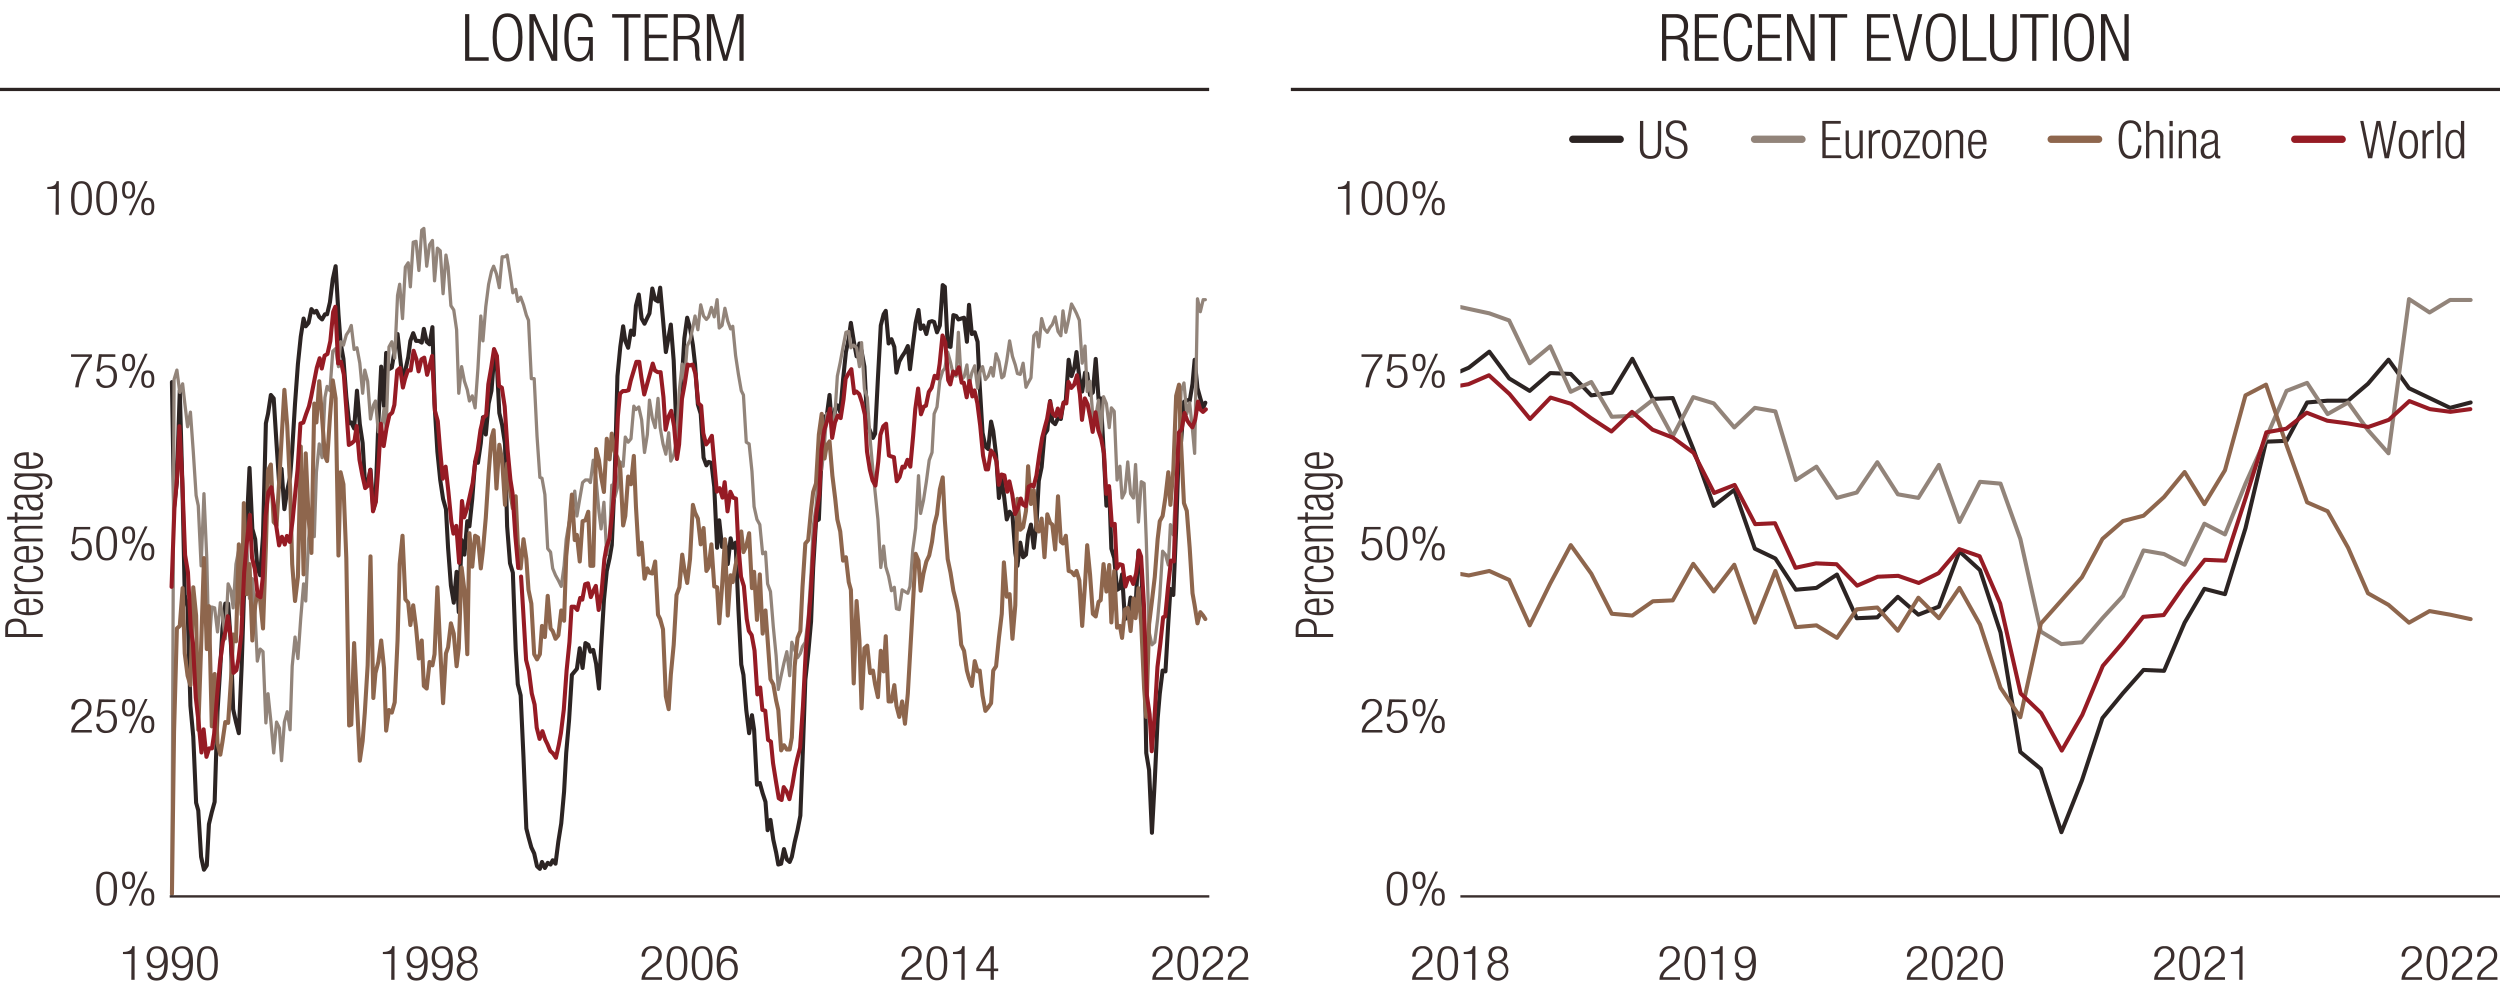 <svg xmlns="http://www.w3.org/2000/svg" xmlns:xlink="http://www.w3.org/1999/xlink" viewBox="0 0 765 307.52"><defs><style>.cls-1,.cls-11,.cls-12,.cls-13,.cls-14,.cls-15,.cls-3,.cls-4,.cls-5,.cls-6,.cls-7,.cls-9{fill:none;}.cls-2{clip-path:url(#clip-path);}.cls-12,.cls-3,.cls-9{stroke:#2c2423;}.cls-12,.cls-13,.cls-14,.cls-15,.cls-3,.cls-4,.cls-5,.cls-6,.cls-7{stroke-linecap:round;}.cls-11,.cls-12,.cls-13,.cls-14,.cls-15,.cls-3,.cls-4,.cls-5,.cls-6,.cls-7{stroke-linejoin:round;}.cls-3,.cls-4,.cls-5,.cls-6{stroke-width:1.25px;}.cls-13,.cls-4,.cls-7{stroke:#92847a;}.cls-14,.cls-5{stroke:#8e664d;}.cls-15,.cls-6{stroke:#961b24;}.cls-8{fill:#2c2423;}.cls-9{stroke-miterlimit:10;}.cls-10{fill:#3a2e2d;}.cls-11{stroke:#392e2d;stroke-width:0.75px;}.cls-12,.cls-13,.cls-14,.cls-15{stroke-width:2.25px;}</style><clipPath id="clip-path"><rect class="cls-1" x="446.88" y="65.87" width="314.16" height="208.43"/></clipPath></defs><g id="Layer_5" data-name="Layer 5"><g class="cls-2"><polyline class="cls-3" points="-1653.17 116.89 -1646.89 154.81 -1640.6 147.17 -1634.32 119.34 -1628.04 150.99 -1621.76 181.81 -1615.69 185.63 -1609.41 215.91 -1603.12 225.19 -1596.84 245.37 -1590.56 247.83 -1584.27 262.01 -1577.99 266.11 -1571.71 264.74 -1565.42 251.92 -1559.36 248.37 -1553.08 245.1 -1546.79 217.55 -1540.51 203.63 -1534.23 192.18 -1527.94 184.81 -1521.66 184.54 -1515.38 197.36 -1509.31 217 -1503.03 220.82 -1496.75 224.37 -1490.46 203.63 -1484.18 183.18 -1477.9 161.08 -1471.61 143.35 -1465.33 161.63 -1459.05 164.9 -1452.98 173.63 -1446.7 175.81 -1440.42 163.81 -1434.13 129.71 -1427.85 126.71 -1421.57 120.98 -1415.28 122.07 -1409 135.71 -1402.93 149.08 -1396.65 143.35 -1390.37 155.9 -1384.09 150.17 -1377.8 146.08 -1371.52 137.62 -1365.24 123.43 -1358.95 111.43 -1352.67 102.97 -1346.61 97.52 -1340.32 99.97 -1334.04 98.88 -1327.76 94.79 -1321.47 95.61 -1315.19 95.06 -1308.91 96.97 -1302.63 97.79 -1296.56 96.16 -1290.28 96.16 -1283.99 92.61 -1277.71 85.52 -1271.43 81.7 -1265.14 96.16 -1258.86 104.88 -1252.58 109.79 -1246.3 121.25 -1240.23 129.44 -1233.95 129.16 -1227.66 131.07 -1221.38 119.61 -1215.1 129.71 -1208.81 135.44 -1202.53 146.89 -1196.25 147.99 -1190.18 143.62 -1183.9 155.9 -1177.62 153.44 -1171.33 129.44 -1165.05 112.25 -1158.77 124.53 -1152.48 107.89 -1146.2 113.07 -1139.92 112.52 -1133.85 107.07 -1127.57 102.16 -1121.29 108.16 -1115 115.8 -1108.72 113.34 -1102.44 109.25 -1096.15 104.34 -1089.87 101.88 -1083.81 104.34 -1077.52 104.34 -1071.24 104.88 -1064.96 100.79 -1058.67 104.61 -1052.39 105.43 -1046.11 100.25 -1039.82 123.71 -1033.54 138.16 -1027.47 146.89 -1021.19 152.62 -1014.91 155.62 -1008.63 167.63 -1002.34 179.08 -996.06 184.27 -989.78 174.99 -983.49 187.27 -977.43 165.17 -971.14 169.81 -964.86 159.44 -958.58 160.81 -952.3 152.62 -946.01 141.44 -939.73 141.71 -933.45 135.44 -927.16 127.53 -921.1 132.98 -914.82 123.43 -908.53 119.61 -902.25 111.16 -895.97 108.98 -889.68 126.44 -883.4 129.98 -877.12 135.71 -871.05 161.08 -864.77 172.26 -858.49 175.26 -852.2 198.72 -845.92 209.36 -839.64 212.64 -833.35 231.46 -827.07 253.28 -820.79 256.01 -814.72 259.01 -808.44 260.92 -802.16 265.01 -795.87 265.56 -789.59 263.65 -783.31 265.56 -777.02 263.65 -770.74 264.19 -764.67 263.1 -758.39 264.19 -752.11 257.38 -745.83 251.92 -739.54 241.83 -733.26 230.37 -726.98 220 -720.69 206.36 -714.41 205.27 -708.35 204.45 -702.06 198.18 -695.78 204.18 -689.5 196.81 -683.21 197.09 -676.93 199.27 -670.65 198.72 -664.36 203.09 -658.3 210.46 -652.01 198.18 -645.73 183.72 -639.45 174.72 -633.17 170.63 -626.88 166.81 -620.6 146.89 -614.32 114.98 -608.03 106.25 -601.97 99.97 -595.68 104.34 -589.4 106.25 -583.12 101.06 -576.84 102.7 -570.55 93.7 -564.27 90.15 -557.99 97.52 -551.92 99.16 -545.64 97.25 -539.36 95.88 -533.07 88.24 -526.79 91.79 -520.51 92.34 -514.22 88.24 -507.94 97.79 -501.66 107.89 -495.59 102.97 -489.31 99.43 -483.03 110.34 -476.74 132.16 -470.46 131.89 -464.18 114.43 -457.89 103.52 -451.61 97.52 -445.55 100.52 -439.26 105.7 -432.98 111.43 -426.7 123.98 -420.41 126.44 -414.13 140.07 -407.85 142.26 -401.56 141.16 -395.28 141.44 -389.21 149.08 -382.93 167.35 -376.65 159.17 -370.37 167.08 -364.08 165.17 -357.8 172.54 -351.52 164.63 -345.23 167.35 -339.17 165.72 -332.88 186.45 -326.6 203.09 -320.32 206.36 -314.04 217 -307.75 224.09 -301.47 218.64 -295.19 223 -288.9 239.92 -282.84 239.37 -276.56 242.37 -270.27 245.1 -263.99 253.83 -257.71 250.56 -251.42 256.83 -245.14 260.65 -238.86 264.19 -232.79 263.92 -226.51 259.56 -220.22 262.83 -213.94 263.38 -207.66 262.01 -201.38 257.65 -195.09 253.83 -188.81 249.19 -182.53 232.55 -176.46 208 -170.18 199.82 -163.9 190 -157.61 173.35 -151.33 159.44 -145.05 158.9 -138.76 137.89 -132.48 127.53 -126.42 127.53 -120.13 120.98 -113.85 132.44 -107.57 125.07 -101.28 123.98 -95 126.16 -88.72 116.34 -82.43 107.61 -76.15 103.52 -70.08 98.88 -63.8 104.34 -57.52 109.25 -51.24 105.16 -44.95 107.61 -38.67 112.25 -32.39 129.71 -26.1 131.89 -20.04 133.8 -13.76 132.71 -7.47 115.8 -1.19 99.7 5.09 96.16 11.38 95.06 17.66 105.16 23.94 103.79 30.23 105.97 36.29 114.16 42.58 110.61 48.86 108.98 55.14 107.61 61.42 105.97 67.71 112.8 73.99 105.7 80.27 98.88 86.34 94.79 92.62 100.52 98.91 99.43 105.19 102.43 111.47 98.61 117.75 98.34 124.04 98.61 130.32 101.61 136.6 99.7 142.67 87.42 148.95 87.97 155.24 105.97 161.52 106.25 167.8 96.43 174.08 96.7 180.37 97.79 186.65 97.52 192.72 97.25 199 104.61 205.28 93.43 211.56 102.16 217.85 101.88 224.13 104.61 230.41 117.98 236.7 132.44 242.98 136.53 249.04 137.35 255.33 128.89 261.61 131.89 267.89 139.26 274.18 152.35 280.46 146.89 286.74 151.26 293.03 158.9 299.09 156.44 305.38 157.53 311.66 169.26 317.94 173.08 324.22 165.99 330.51 170.35 336.79 169.81 343.07 163.81 349.36 160.53 355.42 167.63 361.7 159.44 367.99 147.17 374.27 142.8 380.55 132.71 386.84 131.62 393.12 122.89 399.4 129.16 405.47 129.98 411.75 127.8 418.04 128.34 424.32 123.98 430.6 122.34 436.88 110.07 443.17 115.25 449.45 112.52 455.73 107.61 461.8 115.8 468.08 119.61 474.37 114.16 480.65 114.43 486.93 120.98 493.21 120.16 499.5 109.79 505.78 122.07 511.85 121.8 518.13 137.35 524.41 154.81 530.69 149.9 536.98 167.9 543.26 170.9 549.54 180.45 555.83 179.9 562.11 175.81 568.17 189.18 574.46 188.9 580.74 182.63 587.02 188.09 593.31 185.63 599.59 168.72 605.87 174.45 612.16 193.54 618.22 230.1 624.5 235.28 630.79 254.65 637.07 238.82 643.35 219.73 649.64 212.09 655.92 205 662.2 205.27 668.49 190.54 674.55 180.18 680.84 181.81 687.12 161.63 693.4 135.16 699.68 134.89 705.97 123.16 712.25 122.61 718.53 122.61 724.6 117.43 730.88 110.07 737.16 118.8 743.45 121.8 749.73 124.8 756.01 123.16"/><polyline class="cls-4" points="-1653.17 273.2 -1646.89 116.34 -1640.6 113.07 -1634.32 119.89 -1628.04 117.43 -1621.76 123.16 -1615.69 130.53 -1609.41 126.16 -1603.12 138.16 -1596.84 151.53 -1590.56 154.81 -1584.27 173.08 -1577.99 150.99 -1571.71 171.17 -1565.42 198.72 -1559.36 185.63 -1553.08 185.9 -1546.79 193.27 -1540.51 184.27 -1534.23 188.36 -1527.94 195.18 -1521.66 178.54 -1515.38 180.72 -1509.31 185.9 -1503.03 172.54 -1496.75 167.9 -1490.46 173.63 -1484.18 167.35 -1477.9 165.99 -1471.61 182.9 -1465.33 176.9 -1459.05 188.9 -1452.98 202.27 -1446.7 198.45 -1440.42 199.27 -1434.13 221.09 -1427.85 212.09 -1421.57 220.55 -1415.28 230.1 -1409 220.82 -1402.93 222.46 -1396.65 232.55 -1390.37 220.82 -1384.09 217.55 -1377.8 223.28 -1371.52 203.63 -1365.24 194.63 -1358.95 201.18 -1352.67 189.18 -1346.61 178.54 -1340.32 183.72 -1334.04 165.17 -1327.76 157.26 -1321.47 164.08 -1315.19 144.44 -1308.91 135.98 -1302.63 140.07 -1296.56 121.52 -1290.28 118.25 -1283.99 119.61 -1277.71 107.61 -1271.43 106.52 -1265.14 112.25 -1258.86 104.61 -1252.58 105.7 -1246.3 102.43 -1240.23 101.34 -1233.95 99.7 -1227.66 107.07 -1221.38 106.25 -1215.1 111.16 -1208.81 120.43 -1202.53 113.34 -1196.25 116.61 -1190.18 128.07 -1183.9 123.98 -1177.62 122.61 -1171.33 132.16 -1165.05 131.89 -1158.77 125.07 -1152.48 131.07 -1146.2 106.25 -1139.92 104.61 -1133.85 109.52 -1127.57 90.43 -1121.29 87.15 -1115 97.52 -1108.72 81.97 -1102.44 80.33 -1096.15 87.97 -1089.87 74.06 -1083.81 74.06 -1077.52 82.79 -1071.24 70.51 -1064.96 69.97 -1058.67 81.42 -1052.39 74.88 -1046.11 73.79 -1039.82 85.79 -1033.54 75.97 -1027.47 76.79 -1021.19 89.88 -1014.91 77.88 -1008.63 81.97 -1002.34 93.7 -996.06 95.06 -989.78 101.06 -983.49 120.43 -977.43 112.25 -971.14 116.61 -964.86 119.34 -958.58 122.61 -952.3 121.25 -946.01 124.8 -939.73 112.8 -933.45 96.97 -927.16 104.34 -921.1 93.7 -914.82 87.15 -908.53 83.06 -902.25 81.42 -895.97 83.88 -889.68 87.97 -883.4 78.7 -877.12 78.7 -871.05 78.15 -864.77 83.61 -858.49 89.61 -852.2 88.52 -845.92 92.33 -839.64 90.97 -833.35 93.43 -827.07 96.7 -820.79 98.06 -814.72 115.8 -808.44 115.8 -802.16 133.53 -795.87 146.08 -789.59 146.35 -783.31 151.26 -777.02 167.9 -770.74 168.99 -764.67 173.9 -758.39 176.08 -752.11 177.45 -745.83 179.36 -739.54 173.08 -733.26 164.9 -726.98 159.99 -720.69 156.44 -714.41 150.17 -708.35 157.81 -702.06 152.62 -695.78 147.71 -689.5 146.89 -683.21 146.62 -676.93 147.71 -670.65 140.89 -664.36 146.89 -658.3 156.44 -652.01 161.63 -645.73 153.71 -639.45 169.54 -633.17 164.9 -626.88 148.53 -620.6 152.35 -614.32 149.08 -608.03 141.44 -601.97 142.8 -595.68 133.8 -589.4 135.44 -583.12 134.07 -576.84 124.25 -570.55 125.34 -564.27 124.53 -557.99 128.34 -551.92 138.44 -545.64 132.71 -539.36 122.34 -533.07 128.07 -526.79 130.8 -520.51 121.8 -514.22 130.8 -507.94 135.71 -501.66 138.98 -495.59 132.16 -489.31 140.89 -483.03 139.26 -476.74 135.16 -470.46 119.34 -464.18 111.43 -457.89 116.89 -451.61 105.97 -445.55 104.06 -439.26 100.25 -432.98 96.97 -426.7 100.79 -420.41 93.15 -414.13 96.7 -407.85 97.79 -401.56 96.97 -395.28 94.25 -389.21 96.97 -382.93 91.79 -376.65 100.52 -370.37 99.43 -364.08 94.52 -357.8 98.34 -351.52 100.52 -345.23 99.7 -339.17 108.7 -332.88 114.7 -326.6 119.61 -320.32 120.71 -314.04 135.44 -307.75 135.71 -301.47 144.17 -295.19 155.08 -288.9 158.9 -282.84 160.53 -276.56 169.26 -270.27 168.72 -263.99 178.81 -257.71 180.99 -251.42 191.63 -245.14 200.63 -238.86 211 -232.79 206.64 -226.51 202.82 -220.22 199.27 -213.94 206.64 -207.66 196.54 -201.38 198.72 -195.09 200.91 -188.81 199.82 -182.53 197.63 -176.46 196.54 -170.18 189.18 -163.9 175.26 -157.61 161.35 -151.33 155.08 -145.05 143.07 -138.76 143.89 -132.48 135.44 -126.42 126.43 -120.13 128.07 -113.85 130.25 -107.57 125.07 -101.28 115.25 -95 110.89 -88.72 106.25 -82.43 101.88 -76.15 101.34 -70.08 106.52 -63.8 105.7 -57.52 106.52 -51.24 112.25 -44.95 104.88 -38.67 119.07 -32.39 121.8 -26.1 134.34 -20.04 143.89 -13.76 150.44 -7.47 158.9 -1.19 173.63 5.09 167.08 11.38 173.08 17.66 176.08 23.94 180.72 30.23 179.63 36.29 186.18 42.58 186.45 48.86 180.45 55.14 180.99 61.42 181.54 67.71 179.36 73.99 168.17 80.27 161.35 86.34 145.53 92.62 156.99 98.91 153.17 105.19 147.44 111.47 140.89 117.75 138.44 124.04 126.71 130.32 124.53 136.6 116.61 142.67 113.61 148.95 112.8 155.24 107.89 161.52 110.89 167.8 114.98 174.08 114.98 180.37 101.88 186.65 116.07 192.72 115.25 199 111.7 205.28 117.98 211.56 114.16 217.85 111.98 224.13 118.8 230.41 113.89 236.7 112.25 242.98 116.07 249.04 115.25 255.33 112.52 261.61 115.25 267.89 108.43 274.18 110.61 280.46 115.52 286.74 115.25 293.03 110.61 299.09 104.34 305.38 108.98 311.66 111.7 317.94 114.16 324.22 114.7 330.51 111.16 336.79 118.52 343.07 117.16 349.36 115.52 355.42 102.97 361.7 101.88 367.99 106.25 374.27 97.52 380.55 100.79 386.84 101.88 393.12 100.25 399.4 99.16 405.47 96.97 411.75 101.34 418.04 102.97 424.32 95.06 430.6 101.61 436.88 97.79 443.17 93.15 449.45 94.52 455.73 95.88 461.8 98.06 468.08 111.16 474.37 105.97 480.65 119.89 486.93 116.89 493.21 127.53 499.5 127.25 505.78 122.34 511.85 133.53 518.13 121.52 524.41 123.43 530.69 130.8 536.98 124.8 543.26 125.89 549.54 146.89 555.83 142.8 562.11 152.35 568.17 150.71 574.46 141.44 580.74 151.26 587.02 152.35 593.31 142.26 599.59 159.72 605.87 147.44 612.16 147.99 618.22 164.9 624.5 193.27 630.79 197.09 637.07 196.54 643.35 189.18 649.64 182.36 655.92 168.44 662.2 169.54 668.49 172.81 674.55 160.26 680.84 163.53 687.12 147.99 693.4 134.07 699.68 119.61 705.97 117.16 712.25 126.71 718.53 123.16 724.6 131.62 730.88 138.71 737.16 91.52 743.45 95.61 749.73 91.79 756.01 91.79"/><polyline class="cls-5" points="-1653.17 273.2 -1646.89 223.82 -1640.6 192.45 -1634.32 191.63 -1628.04 179.9 -1621.76 199.82 -1615.69 206.64 -1609.41 209.64 -1603.12 179.63 -1596.84 188.36 -1590.56 223.28 -1584.27 197.63 -1577.99 170.9 -1571.71 198.72 -1565.42 185.36 -1559.36 222.19 -1553.08 206.36 -1546.79 227.37 -1540.51 230.64 -1534.23 226.82 -1527.94 220.82 -1521.66 221.09 -1515.38 207.73 -1509.31 194.09 -1503.03 196 -1496.75 166.53 -1490.46 188.09 -1484.18 153.71 -1477.9 181.81 -1471.61 172.54 -1465.33 195.72 -1459.05 185.09 -1452.98 181.54 -1446.7 183.45 -1440.42 192.18 -1434.13 167.35 -1427.85 143.89 -1421.57 141.98 -1415.28 159.72 -1409 160.81 -1402.93 146.35 -1396.65 134.35 -1390.37 119.07 -1384.09 130.25 -1377.8 149.08 -1371.52 172.54 -1365.24 183.72 -1358.95 176.63 -1352.67 136.53 -1346.61 175.81 -1340.32 138.71 -1334.04 158.35 -1327.76 168.99 -1321.47 123.71 -1315.19 129.16 -1308.91 116.61 -1302.63 128.07 -1296.56 139.53 -1290.28 141.16 -1283.99 127.8 -1277.71 116.34 -1271.43 121.8 -1265.14 169.81 -1258.86 144.71 -1252.58 148.26 -1246.3 170.9 -1240.23 221.91 -1233.95 221.64 -1227.66 196.81 -1221.38 215.09 -1215.1 232.55 -1208.81 226.55 -1202.53 217.82 -1196.25 203.36 -1190.18 170.35 -1183.9 213.46 -1177.62 205.82 -1171.33 202.27 -1165.05 196 -1158.77 204.18 -1152.48 223.55 -1146.2 217 -1139.92 218.09 -1133.85 214.82 -1127.57 196 -1121.29 172.54 -1115 164.08 -1108.72 183.45 -1102.44 184.27 -1096.15 191.36 -1089.87 185.09 -1083.81 191.91 -1077.52 201.45 -1071.24 196 -1064.96 209.64 -1058.67 210.46 -1052.39 202.54 -1046.11 203.63 -1039.82 200.09 -1033.54 179.63 -1027.47 198.45 -1021.19 215.09 -1014.91 199.82 -1008.63 197.91 -1002.34 190.81 -996.06 193.81 -989.78 203.91 -983.49 198.18 -977.43 173.63 -971.14 180.72 -964.86 200.09 -958.58 162.99 -952.3 173.35 -946.01 163.81 -939.73 164.35 -933.45 173.63 -927.16 168.44 -921.1 158.35 -914.82 144.71 -908.53 133.8 -902.25 131.62 -895.97 149.35 -889.68 135.98 -883.4 140.89 -877.12 154.53 -871.05 141.98 -864.77 149.9 -858.49 155.35 -852.2 151.8 -845.92 166.53 -839.64 173.9 -833.35 164.9 -827.07 170.9 -820.79 180.45 -814.72 184.54 -808.44 200.09 -802.16 201.73 -795.87 200.09 -789.59 191.63 -783.31 194.91 -777.02 182.08 -770.74 192.18 -764.67 193 -758.39 195.45 -752.11 194.36 -745.83 186.72 -739.54 190 -733.26 170.08 -726.98 160.81 -720.69 151.53 -714.41 165.17 -708.35 163.53 -702.06 171.72 -695.78 159.44 -689.5 159.17 -683.21 156.72 -676.93 173.08 -670.65 173.08 -664.36 137.35 -658.3 140.89 -652.01 145.8 -645.73 150.44 -639.45 134.35 -633.17 140.62 -626.88 132.71 -620.6 138.16 -614.32 140.07 -608.03 143.35 -601.97 160.81 -595.68 157.81 -589.4 145.8 -583.12 147.99 -576.84 139.53 -570.55 155.08 -564.27 169.54 -557.99 165.99 -551.92 176.9 -545.64 173.9 -539.36 175.26 -533.07 175.54 -526.79 171.72 -520.51 188.09 -514.22 189.18 -507.94 192.45 -501.66 212.91 -495.59 217 -489.31 206.36 -483.03 197.36 -476.74 181.81 -470.46 179.63 -464.18 169.54 -457.89 174.17 -451.61 178.26 -445.55 170.9 -439.26 154.53 -432.98 156.72 -426.7 158.62 -420.41 166.26 -414.13 161.63 -407.85 174.72 -401.56 173.63 -395.28 166.53 -389.21 179.36 -382.93 179.63 -376.65 190.81 -370.37 179.36 -364.08 164.9 -357.8 188.36 -351.52 175.81 -345.23 177.99 -339.17 172.81 -332.88 169.26 -326.6 162.72 -320.32 168.72 -314.04 167.08 -307.75 163.26 -301.47 179.9 -295.19 174.72 -288.9 189.45 -282.84 175.81 -276.56 193.81 -270.27 186.72 -263.99 195.72 -257.71 207.45 -251.42 209.09 -245.14 214.27 -238.86 217.28 -232.79 229.55 -226.51 227.91 -220.22 229.28 -213.94 229.28 -207.66 225.46 -201.38 203.91 -195.09 194.91 -188.81 193 -182.53 179.63 -176.46 166.26 -170.18 165.17 -163.9 156.17 -157.61 150.44 -151.33 147.99 -145.05 132.98 -138.76 126.43 -132.48 140.35 -126.42 136.53 -120.13 135.16 -113.85 145.53 -107.57 152.62 -101.28 158.9 -95 162.44 -88.72 171.44 -82.43 170.35 -76.15 178.26 -70.08 180.18 -63.8 208.82 -57.52 183.72 -51.24 196 -44.95 216.46 -38.67 198.18 -32.39 197.36 -26.1 205.82 -20.04 205 -13.76 209.09 -7.47 213.18 -1.19 199 5.09 205.27 11.38 194.36 17.66 214.55 23.94 214.55 30.23 209.64 36.29 215.64 42.58 219.18 48.86 214.55 55.14 221.37 61.42 212.09 67.71 200.36 73.99 185.36 80.27 169.54 86.34 171.44 92.62 180.72 98.91 175.54 105.19 171.72 111.47 170.08 117.75 165.72 124.04 160.81 130.32 157.26 136.6 149.9 142.67 146.08 148.95 159.17 155.24 170.9 161.52 175.26 167.8 180.45 174.08 183.99 180.37 187.27 186.65 197.09 192.72 199.27 199 205 205.28 207.45 211.56 209.64 217.85 202.27 224.13 205.27 230.41 205 236.7 212.64 242.98 217.55 249.04 216.18 255.33 215.09 261.61 205 267.89 203.63 274.18 195.18 280.46 187.81 286.74 171.99 293.03 182.63 299.09 181.81 305.38 195.45 311.66 185.09 317.94 152.62 324.22 162.17 330.51 161.08 336.79 156.17 343.07 142.8 349.36 154.26 355.42 149.9 361.7 162.17 367.99 162.44 374.27 158.62 380.55 170.35 386.84 157.53 393.12 159.99 399.4 160.53 405.47 168.17 411.75 151.8 418.04 165.72 424.32 165.99 430.6 164.08 436.88 174.72 443.17 174.99 449.45 176.08 455.73 174.72 461.8 177.45 468.08 191.36 474.37 178.54 480.65 166.81 486.93 175.54 493.21 187.81 499.5 188.36 505.78 183.99 511.85 183.72 518.13 172.54 524.41 180.99 530.69 172.81 536.98 190.54 543.26 174.72 549.54 191.91 555.83 191.36 562.11 195.18 568.17 186.45 574.46 185.9 580.74 193 587.02 182.9 593.31 189.18 599.59 179.9 605.87 191.09 612.16 210.46 618.22 219.46 624.5 190.81 630.79 183.72 637.07 176.63 643.35 164.9 649.64 159.44 655.92 157.81 662.2 152.08 668.49 144.44 674.55 154.26 680.84 143.89 687.12 120.98 693.4 117.7 699.68 136.25 705.97 153.71 712.25 156.44 718.53 167.63 724.6 181.54 730.88 185.09 737.16 190.54 743.45 186.99 749.73 188.09 756.01 189.45"/><path class="cls-6" d="M-1653.06,179.49l6.28-24,6.07-10.1,6.28-15,6.28,16.64,6.29,22.91,6.28,5.19,6.28,17.18,6.29,4.37,6.28,16.64,6.28,7.64,6.07,9,6.28-6.82,6.28,8.18,6.29-2.72,6.28.27,6.28-4.37,6.29-11.45,6.28-10.1,6.06-6.54,6.29-3.55,6.28-4.37,6.28,6.28,6.29,10.91,6.28-.82,6.28-3.27,6.29-7.91,6.28-18.82,6.06-9.55,6.29-7.64,6.28,13.09,6.28,3.28,6.29,7.91,6.28.54,6.28-5.45,6.29-18.83,6.06-7.63,6.28-1.64,6.29,5.73,6.28,6.27,6.28,6,6.29-2.72,6.28,2.45,6.28-2.73,6.28,1.91,6.07-6.54,6.28-9,6.29-6.54,6.28-14.19h6.28l6.29-3,6.28-2.18,6.28-3,6.07-4.37,6.28-4.63,6.28-2.73,6.29,3.27,6.28-3.82,6.28-.54,6.29-4.1,6.28-8.72,6.28-1.91,6.07,17.45,6.28-.54,6.28,3.82,6.29,9.55,6.28,12.27,6.28-.82,6.29-.54,6.28-4.37,6.06,9.82,6.29,4.91,6.28,3.82,6.28-.82,6.29-4.63,6.28,12.82,6.28-3,6.29-12.55,6.28-11.19,6.06,6.82,6.29-5.72,6.28-4.1,6.28-.54,6.29-2.46,6.28-10.36,6.28-.82,6.29,6,6.06-2.73,6.28-2.45,6.29-.28,6.28-5.72,6.28,2.45,6.29,3.55,6.28-3.55,6.28-.55,6.29,5.46,6.06-2.45,6.28-3.28,6.29,16.64,6.28,3,6.28,8.46,6.29,9.27,6.28-3.54,6.28,7.91,6.07,8.73,6.28,3.82,6.28-2.73,6.29,11.46,6.28-18.83,6.28,4.91,6.29-2.72,6.28-3.82,6.28-3.82,6.07-7.37,6.28-2.72,6.28-6.28,6.29-3.55,6.28-1.09,6.28-9.27,6.29-4.91,6.28-5.73,6.06,1.91,6.29,9.27,6.28.55,6.28,5.73,6.29,13.09,6.28,9.28,6.28,4.09,6.29,13.09,6.28,9.82m6.06,2.46,6.29,10.64,6.28,15,6.28,3.28,6.29,7.09,6.28,3.27,6.28,7.09,6.29,3.28,6.06-2.46,6.28,3,6.29,1.09,6.28,2.19,6.28.54,6.29,1.64,6.28-4.09,6.28-3.82,6.29-7.09,6.06-12,6.28-8.73,6.29-10.64h6.28l6.28,1.1,6.29-3.82,6.28.54,6.28-4.64,6.07-.27,6.28,4.09,6.28-2.18,6.29-1.09,6.28,7.37,6.28-5.19,6.29-10.36,6.28-3.55,6.28-2.73,6.07-7.64,6.28-10.09,6.28-19.64,6.29-6.82,6.28-.82h6.28l6.29-.27,6.28-3,6.07-3,6.28-2.73h6.28l6.28,4.64,6.29,5.18,6.28-3,6.28-3,6.29-3.28,6.28,2.19,6.06.54h6.29l6.28,7.64,6.28,9.82,6.29-4.09,6.28-1.64,6.28,4.91,6.29,9.82,6.06-4.63,6.28-13.92,6.29-4.63,6.28-5.73,6.28.27,6.29-.27,6.28,3,6.28,8.73,6.29.82,6.06,8.18,6.28,3.82,6.29-1.09,6.28-1.64,6.28,7.09,6.29,9.82,6.28-1.09,6.28,3,6.07-4.63,6.28,8.73,6.28-6,6.29,1.91,6.28.28,6.28,13.36,6.29,10.37,6.28,3,6.28,9.82,6.07,3.82,6.28,1.36,6.28,4.64,6.29,13.37,6.28-1.91,6.28,6.55,6.29.54,6.28,8.73,6.07.55,6.28,6.54,6.28,5.46,6.28,5.18,6.29.55,6.28-3.82,6.28,1.36,6.29,2.18,6.28-4.09,6.06-5.18,6.29-3,6.28-3.27,6.28-12.83,6.29-16.91,6.28-6.82,6.28-10.64,6.29-14.46,6.06-10.36,6.28-5.46,6.29-13.64,6.28-6,6.28-3,6.29-3.55,6.28,9,6.28-4.64,6.29-2.18,6.06.54,6.28-5.73,6.29-6.27,6.28-1.64,6.28-1.09,6.29,7.37,6.28-.55,6.28.82,6.07,2.73,6.28,3.54L-32.5,138l6.29,5.73,6.28,3.27,6.28,1.64L-7.36,141l6.28-7.91,6.28-2.73,6.07-.82,6.28,9.82,6.28.28,6.29.27,6.28,7.36,6.28-1.36L49,142.67l6.28.27,6.07-2.18,6.28,1.91,6.28-9.28,6.28-8.46,6.29-6,6.28,7.91L99,124.39l6.29-.27,6.28-4.37,6.07-1.36,6.28-3.55,6.28.82,6.28-4.37,6.29-8.45,6.28,1.91,6.28,11.45,6.29,1.37,6.06-3.82,6.28.55,6.29-1.91,6.28,4.91,6.28-.28,6.29,4.64,6.28-4.91,6.28,4.37,6.29-1.64L224,123.3l6.28,6.82,6.29,9.27,6.28,4.37h6.28l6.29-6,6.28,1.09L268,141.3l6.07,7.09,6.28-3.27,6.28.27,6.29,4.91,6.28-3,6.28,3.82,6.29,6,6.28-1.63,6.28-3,6.07,1.91,6.28.54,6.28-6,6.29-.55,6.28.28,6.28-3.28,6.29-6.27,6.28-5.46,6.07-3.27,6.28-2.46,6.28-5.18,6.28,3.55,6.29,1.09,6.28-2.46,6.28,2.46,6.29-4.37,6.28.28,6.07-6.55,6.28,1.91,6.28-1.09,6.28-2.73,6.29,5.73,6.28,7.64,6.28-6.55,6.29,1.91,6.06,4.36,6.28,4.1,6.29-6,6.28,5.45,6.28,2.46,6.29,4.63,6.28,12.28,6.28-2.46,6.29,12,6.06-.28,6.28,13.64,6.29-1.36,6.28.27,6.28,6.55,6.29-2.73,6.28-.27,6.28,2.18,6.07-3,6.28-7.36,6.28,2.18,6.29,14.46,6.28,27.55,6.28,6,6.29,11.46,6.28-10.92,6.28-15,6.07-7.09,6.28-7.91,6.28-.55,6.29-9,6.28-7.91,6.28.27,6.29-19.37,6.28-19.91,6.07-1.09,6.28-4.91,6.28,2.45,6.28.82,6.29,1.09,6.28-2.18,6.28-5.73,6.29,2.46,6.28.82,6.07-.82"/></g><polyline class="cls-3" points="52.61 116.92 53.26 155.01 54.13 147.4 55.01 119.55 55.88 151.07 56.53 182.07 57.4 185.75 58.27 215.96 59.14 225.41 60.01 245.64 60.67 248 61.54 262.19 62.41 266.13 63.28 264.82 63.93 252.21 64.81 248.53 65.68 245.38 66.55 217.79 67.42 203.87 68.07 192.31 68.94 184.7 69.81 184.7 70.69 197.57 71.34 217.01 72.21 220.95 73.08 224.36 73.95 203.61 74.61 183.38 75.48 161.06 76.35 143.19 77.22 161.84 78.09 165 78.74 173.66 79.61 176.03 80.48 163.94 81.36 129.53 82.01 126.64 82.88 120.86 83.75 121.91 84.62 135.84 85.49 148.97 86.15 143.46 87.02 155.8 87.89 150.02 88.76 146.08 89.41 137.68 90.28 123.49 91.16 111.41 92.03 103 92.9 97.48 93.55 99.85 94.42 98.8 95.29 94.59 96.17 95.65 96.82 95.12 97.69 96.96 98.56 97.75 99.43 96.17 100.09 96.17 100.96 92.49 101.83 85.4 102.7 81.46 103.57 96.17 104.22 104.84 105.09 109.83 105.97 121.39 106.84 129.53 107.49 129.27 108.36 131.11 109.23 119.55 110.1 129.79 110.97 135.57 111.63 147.13 112.5 147.92 113.37 143.72 114.24 155.8 114.89 153.44 115.77 129.53 116.64 112.19 117.51 124.28 118.16 107.99 119.03 112.98 119.9 112.46 120.78 106.94 121.65 102.21 122.3 108.25 123.17 115.87 124.04 113.25 124.91 109.31 125.57 104.31 126.44 101.95 127.31 104.31 128.18 104.31 129.05 104.84 129.7 100.64 130.57 104.58 131.45 105.36 132.32 100.11 132.97 123.49 133.84 138.2 134.71 146.87 135.58 152.65 136.46 155.8 137.11 167.62 137.98 179.18 138.85 184.43 139.72 174.98 140.38 187.32 141.25 165.26 142.12 169.72 142.99 159.48 143.64 161.06 144.51 152.65 145.38 141.35 146.25 141.62 147.13 135.57 147.78 127.69 148.65 132.95 149.52 123.49 150.39 119.55 151.05 111.14 151.92 109.04 152.79 126.38 153.66 130.06 154.53 135.84 155.18 161.06 156.06 172.35 156.93 175.24 157.8 198.62 158.45 209.39 159.32 212.8 160.19 231.72 161.06 253.52 161.72 256.15 162.59 259.3 163.46 261.14 164.33 265.08 165.2 265.87 165.85 263.76 166.73 265.6 167.6 264.03 168.47 264.55 169.12 263.24 169.99 264.29 170.86 257.46 171.74 251.94 172.61 242.22 173.26 230.4 174.13 220.42 175 206.5 175.87 205.45 176.53 204.66 177.4 198.36 178.27 204.4 179.14 196.78 180.01 197.31 180.66 199.41 181.53 198.88 182.41 203.09 183.28 210.7 183.93 198.36 184.8 183.65 185.67 174.71 186.54 170.77 187.2 166.83 188.07 146.87 188.94 115.08 189.81 106.15 190.68 99.85 191.34 104.31 192.21 106.42 193.08 101.16 193.95 102.48 194.6 93.54 195.47 90.13 196.34 97.48 197.22 99.06 198.09 97.22 198.74 95.91 199.61 88.29 200.48 91.71 201.35 92.23 202.01 88.03 202.88 97.75 203.75 107.73 204.62 103 205.27 99.32 206.15 110.36 207.02 132.16 207.89 131.9 208.76 114.3 209.41 103.53 210.28 97.22 211.15 100.37 212.03 105.63 212.68 111.41 213.55 123.75 214.42 126.64 215.29 140.04 216.16 142.4 216.82 141.35 217.69 141.62 218.56 148.97 219.43 167.62 220.08 159.22 220.95 167.36 221.82 165.26 222.7 172.61 223.57 164.73 224.22 167.62 225.09 166.05 225.96 186.53 226.83 203.35 227.49 206.5 228.36 217.27 229.23 224.36 230.1 218.85 230.75 223.31 231.63 240.12 232.5 239.6 233.37 242.75 234.24 245.38 234.89 254.04 235.76 250.89 236.63 256.94 237.5 260.88 238.16 264.55 239.03 264.29 239.9 259.82 240.77 262.98 241.64 263.76 242.3 262.19 243.17 257.72 244.04 254.04 244.91 249.58 245.56 232.77 246.43 208.07 247.31 199.93 248.18 190.21 248.83 173.66 249.7 159.48 250.57 158.95 251.44 137.94 252.31 127.43 252.97 127.43 253.84 120.86 254.71 132.69 255.58 125.07 256.23 124.02 257.11 126.12 257.98 116.14 258.85 107.73 259.72 103.53 260.37 98.8 261.24 104.31 262.11 109.04 262.99 105.1 263.64 107.47 264.51 112.19 265.38 129.79 266.25 131.9 267.12 134 267.78 132.69 268.65 115.61 269.52 99.59 270.39 96.17 271.04 95.12 271.91 105.1 272.79 103.79 273.66 106.15 274.31 114.03 275.18 110.62 276.05 109.04 276.92 107.73 277.79 105.89 278.45 112.98 279.32 105.63 280.19 98.8 281.06 94.86 281.71 100.64 282.58 99.59 283.46 102.21 284.33 98.53 285.2 98.27 285.85 98.53 286.72 101.69 287.59 99.59 288.47 87.24 289.12 87.77 289.99 105.89 290.86 106.15 291.73 96.43 292.6 96.7 293.26 97.75 294.13 97.48 295 97.22 295.87 104.58 296.52 93.28 297.39 102.21 298.27 101.69 299.14 104.58 299.79 117.97 300.66 132.42 301.53 136.63 302.4 137.41 303.27 129.01 303.93 131.9 304.8 139.25 305.67 152.39 306.54 146.87 307.19 151.34 308.07 158.95 308.94 156.59 309.81 157.64 310.68 169.2 311.33 173.14 312.2 166.05 313.07 170.51 313.95 169.72 314.6 163.68 315.47 160.53 316.34 167.62 317.21 159.48 317.87 147.13 318.74 142.93 319.61 132.95 320.48 131.63 321.35 122.7 322 129.01 322.88 129.79 323.75 127.96 324.62 128.22 325.27 124.02 326.14 122.44 327.01 110.09 327.88 115.08 328.75 112.46 329.41 107.73 330.28 115.61 331.15 119.81 332.02 114.03 332.68 114.3 333.55 120.86 334.42 120.08 335.29 109.83 336.16 122.18 336.81 121.91 337.68 137.41 338.56 154.75 339.43 150.02 340.08 167.88 340.95 170.77 341.82 180.49 342.69 179.97 343.35 175.76 344.22 189.43 345.09 188.9 345.96 182.86 346.83 188.11 347.48 185.75 348.36 168.67 349.23 174.45 350.1 193.63 350.75 230.4 351.62 235.66 352.49 254.83 353.36 238.81 354.24 219.9 354.89 212.28 355.76 205.19 356.63 205.45 357.5 190.48 358.15 180.23 359.03 182.07 359.9 161.84 360.77 135.31 361.42 135.05 362.29 122.97 363.16 122.44 364.04 122.7 364.91 117.45 365.56 110.09 366.43 118.76 367.3 121.91 368.17 124.8 368.83 123.23"/><polyline class="cls-7" points="52.61 273.48 53.26 116.14 54.13 113.25 55.01 120.08 55.88 117.45 56.53 123.23 57.4 130.58 58.27 126.12 59.14 138.2 60.01 151.6 60.67 154.75 61.54 173.14 62.41 151.07 63.28 171.04 63.93 198.88 64.81 185.75 65.68 186.01 66.55 193.37 67.42 184.43 68.07 188.37 68.94 195.47 69.81 178.66 70.69 180.76 71.34 186.01 72.21 172.61 73.08 168.15 73.95 173.66 74.61 167.62 75.48 166.05 76.35 183.12 77.22 177.08 78.09 188.9 78.74 202.3 79.61 198.62 80.48 199.41 81.36 221.21 82.01 212.28 82.88 220.68 83.75 230.4 84.62 220.95 85.49 222.79 86.15 232.77 87.02 220.95 87.89 217.79 88.76 223.31 89.41 203.87 90.28 194.94 91.16 201.51 92.03 189.16 92.9 178.66 93.55 183.91 94.42 165 95.29 157.11 96.17 164.21 96.82 144.5 97.69 135.84 98.56 140.04 99.43 121.65 100.09 118.24 100.96 119.55 101.83 107.47 102.7 106.68 103.57 112.19 104.22 104.58 105.09 105.63 105.97 102.48 106.84 101.16 107.49 99.59 108.36 106.94 109.23 106.42 110.1 111.14 110.97 120.34 111.63 113.25 112.5 116.66 113.37 128.22 114.24 124.02 114.89 122.7 115.77 132.16 116.64 131.9 117.51 125.07 118.16 131.11 119.03 106.15 119.9 104.58 120.78 109.57 121.65 90.39 122.3 86.98 123.17 97.48 124.04 81.72 124.91 80.41 125.57 87.77 126.44 74.11 127.31 73.84 128.18 82.77 129.05 70.43 129.7 69.9 130.57 81.46 131.45 74.89 132.32 73.58 132.97 85.93 133.84 75.94 134.71 76.73 135.58 89.87 136.46 78.05 137.11 81.72 137.98 93.54 138.85 94.86 139.72 100.9 140.38 120.34 141.25 112.19 142.12 116.66 142.99 119.29 143.64 122.7 144.51 121.13 145.38 124.8 146.25 112.72 147.13 96.7 147.78 104.31 148.65 93.81 149.52 86.98 150.39 83.04 151.05 81.46 151.92 83.83 152.79 88.03 153.66 78.57 154.53 78.57 155.18 78.05 156.06 83.56 156.93 89.6 157.8 88.55 158.45 92.23 159.32 90.92 160.19 93.28 161.06 96.43 161.72 98.01 162.59 115.87 163.46 115.87 164.33 133.47 165.2 146.08 165.85 146.34 166.73 151.34 167.6 167.88 168.47 168.94 169.12 173.93 169.99 176.03 170.86 177.6 171.74 179.44 172.61 173.14 173.26 165 174.13 160 175 156.59 175.87 150.28 176.53 157.9 177.4 152.65 178.27 147.66 179.14 146.87 180.01 146.87 180.66 147.66 181.53 140.83 182.41 146.87 183.28 156.59 183.93 161.84 184.8 153.7 185.67 169.72 186.54 165 187.2 148.45 188.07 152.39 188.94 149.23 189.81 141.35 190.68 142.67 191.34 133.74 192.21 135.31 193.08 134.26 193.95 124.28 194.6 125.33 195.47 124.54 196.34 128.48 197.22 138.46 198.09 132.95 198.74 122.44 199.61 127.96 200.48 130.85 201.35 121.91 202.01 130.85 202.88 135.84 203.75 138.99 204.62 132.42 205.27 141.09 206.15 139.25 207.02 135.05 207.89 119.29 208.76 111.41 209.41 116.92 210.28 105.89 211.15 104.05 212.03 100.11 212.68 96.7 213.55 100.9 214.42 93.28 215.29 96.7 216.16 97.75 216.82 96.96 217.69 94.07 218.56 96.96 219.43 91.7 220.08 100.37 220.95 99.59 221.82 94.33 222.7 98.27 223.57 100.64 224.22 99.85 225.09 108.78 225.96 114.56 226.83 119.55 227.49 120.86 228.36 135.31 229.23 135.84 230.1 144.24 230.75 155.01 231.63 158.95 232.5 160.53 233.37 169.46 234.24 168.94 234.89 178.66 235.76 181.02 236.63 191.79 237.5 200.72 238.16 210.97 239.03 206.76 239.9 202.82 240.77 199.41 241.64 206.76 242.3 196.52 243.17 198.88 244.04 201.25 244.91 199.93 245.56 197.83 246.43 196.52 247.31 189.16 248.18 175.5 248.83 161.32 249.7 155.01 250.57 142.93 251.44 143.72 252.31 135.57 252.97 126.64 253.84 128.22 254.71 130.32 255.58 125.33 256.23 115.08 257.11 110.88 257.98 106.15 258.85 101.69 259.72 101.42 260.37 106.42 261.24 105.63 262.11 106.42 262.99 112.19 263.64 104.84 264.51 119.03 265.38 121.65 266.25 134.26 267.12 143.98 267.78 150.55 268.65 158.95 269.52 173.66 270.39 167.1 271.04 173.4 271.91 176.29 272.79 180.76 273.66 179.71 274.31 186.27 275.18 186.53 276.05 180.49 276.92 181.02 277.79 181.54 278.45 179.44 279.32 168.15 280.19 161.58 281.06 145.56 281.71 157.11 282.58 153.17 283.46 147.4 284.33 140.83 285.2 138.46 285.85 126.64 286.72 124.54 287.59 116.4 288.47 113.51 289.12 112.72 289.99 107.73 290.86 110.88 291.73 114.82 292.6 115.08 293.26 101.69 294.13 116.14 295 115.35 295.87 111.67 296.52 117.97 297.39 114.03 298.27 111.93 299.14 118.76 299.79 114.03 300.66 112.19 301.53 116.14 302.4 115.08 303.27 112.46 303.93 115.08 304.8 108.25 305.67 110.62 306.54 115.61 307.19 115.08 308.07 110.36 308.94 104.31 309.81 109.04 310.68 111.67 311.33 114.3 312.2 114.56 313.07 111.14 313.95 118.5 314.6 117.19 315.47 115.61 316.34 102.74 317.21 101.69 317.87 106.15 318.74 97.48 319.61 100.64 320.48 101.69 321.35 100.11 322 99.32 322.88 96.96 323.75 101.42 324.62 102.74 325.27 95.12 326.14 101.69 327.01 97.75 327.88 93.02 328.75 94.59 329.41 95.91 330.28 98.01 331.15 111.14 332.02 105.89 332.68 119.81 333.55 116.66 334.42 127.43 335.29 127.43 336.16 122.44 336.81 133.47 337.68 121.39 338.56 123.49 339.43 130.85 340.08 124.8 340.95 125.86 341.82 146.87 342.69 142.67 343.35 152.39 344.22 150.55 345.09 141.35 345.96 151.07 346.83 152.39 347.48 142.14 348.36 159.74 349.23 147.4 350.1 147.92 350.75 165 351.62 193.37 352.49 197.31 353.36 196.52 354.24 189.43 354.89 182.33 355.76 168.67 356.63 169.72 357.5 172.88 358.15 160.53 359.03 163.68 359.9 147.92 360.77 134 361.42 119.55 362.29 117.19 363.16 126.64 364.04 123.23 364.91 131.63 365.56 138.73 366.43 91.44 367.3 95.38 368.17 91.7 368.83 91.7"/><polyline class="cls-5" points="52.61 273.48 53.26 223.84 54.13 192.31 55.01 191.53 55.88 179.97 56.53 199.93 57.4 206.76 58.27 209.65 59.14 179.71 60.01 188.37 60.67 223.31 61.54 197.83 62.41 170.77 63.28 198.62 63.93 185.49 64.81 222.26 65.68 206.24 66.55 227.51 67.42 230.93 68.07 226.99 68.94 220.95 69.81 221.21 70.69 207.81 71.34 194.15 72.21 196.25 73.08 166.57 73.95 188.11 74.61 153.96 75.48 181.81 76.35 172.61 77.22 195.99 78.09 185.22 78.74 181.81 79.61 183.65 80.48 192.31 81.36 167.36 82.01 143.98 82.88 142.14 83.75 159.74 84.62 160.79 85.49 146.34 86.15 134.52 87.02 119.29 87.89 130.32 88.76 148.97 89.41 172.61 90.28 183.91 91.16 176.55 92.03 136.63 92.9 175.76 93.55 138.73 94.42 158.43 95.29 169.2 96.17 123.49 96.82 129.27 97.69 116.66 98.56 127.96 99.43 139.51 100.09 141.09 100.96 127.69 101.83 116.4 102.7 121.91 103.57 169.99 104.22 144.5 105.09 148.18 105.97 170.77 106.84 222 107.49 221.74 108.36 196.78 109.23 215.17 110.1 232.77 110.97 226.73 111.63 218.06 112.5 203.61 113.37 170.25 114.24 213.59 114.89 205.97 115.77 202.56 116.64 195.99 117.51 204.4 118.16 223.57 119.03 217.27 119.9 218.06 120.78 214.91 121.65 195.99 122.3 172.61 123.17 163.94 124.04 183.38 124.91 184.43 125.57 191.26 126.44 185.22 127.31 192.05 128.18 201.51 129.05 195.99 129.7 209.91 130.57 210.7 131.45 202.56 132.32 203.61 132.97 200.19 133.84 179.71 134.71 198.62 135.58 215.17 136.46 199.93 137.11 198.09 137.98 190.74 138.85 193.89 139.72 203.87 140.38 198.36 141.25 173.66 142.12 180.76 142.99 200.19 143.64 163.16 144.51 173.4 145.38 163.94 146.25 164.47 147.13 173.93 147.78 168.41 148.65 158.43 149.52 144.77 150.39 134 151.05 131.63 151.92 149.5 152.79 136.1 153.66 140.83 154.53 154.49 155.18 141.88 156.06 150.02 156.93 155.54 157.8 151.86 158.45 166.57 159.32 173.93 160.19 165 161.06 171.04 161.72 180.49 162.59 184.7 163.46 200.19 164.33 201.77 165.2 200.19 165.85 191.53 166.73 194.94 167.6 182.33 168.47 192.31 169.12 193.1 169.99 195.47 170.86 194.42 171.74 186.8 172.61 189.95 173.26 170.25 174.13 161.06 175 151.34 175.87 165.26 176.53 163.68 177.4 171.82 178.27 159.48 179.14 159.22 180.01 156.59 180.66 173.14 181.53 173.14 182.41 137.41 183.28 140.83 183.93 145.82 184.8 150.55 185.67 134.26 186.54 140.56 187.2 132.68 188.07 138.2 188.94 140.04 189.81 143.46 190.68 160.79 191.34 157.9 192.21 145.82 193.08 148.18 193.95 139.51 194.6 155.01 195.47 169.72 196.34 166.05 197.22 177.08 198.09 173.93 198.74 175.24 199.61 175.5 200.48 171.82 201.35 188.11 202.01 189.43 202.88 192.58 203.75 213.07 204.62 217.01 205.27 206.5 206.15 197.31 207.02 182.07 207.89 179.71 208.76 169.72 209.41 174.19 210.28 178.39 211.15 171.04 212.03 154.49 212.68 156.85 213.55 158.69 214.42 166.57 215.29 161.58 216.16 174.71 216.82 173.66 217.69 166.57 218.56 179.44 219.43 179.71 220.08 190.74 220.95 179.44 221.82 165 222.7 188.37 223.57 176.03 224.22 178.13 225.09 172.88 225.96 169.46 226.83 162.63 227.49 168.94 228.36 167.1 229.23 163.16 230.1 179.97 230.75 174.98 231.63 189.69 232.5 175.76 233.37 193.89 234.24 186.8 234.89 195.73 235.76 207.81 236.63 209.39 237.5 214.38 238.16 217.27 239.03 229.62 239.9 228.04 240.77 229.35 241.64 229.35 242.3 225.68 243.17 203.87 244.04 195.2 244.91 193.1 245.56 179.71 246.43 166.31 247.31 165.26 248.18 156.06 248.83 150.55 249.7 147.92 250.57 132.95 251.44 126.64 252.31 140.3 252.97 136.36 253.84 135.05 254.71 145.56 255.58 152.65 256.23 158.95 257.11 162.63 257.98 171.56 258.85 170.51 259.72 178.13 260.37 180.49 261.24 209.13 262.11 183.91 262.99 195.99 263.64 216.74 264.51 198.36 265.38 197.57 266.25 205.97 267.12 205.19 267.78 209.39 268.65 213.33 269.52 199.14 270.39 205.45 271.04 194.68 271.91 214.64 272.79 214.64 273.66 209.65 274.31 215.96 275.18 219.37 276.05 214.64 276.92 221.47 277.79 212.28 278.45 200.72 279.32 185.49 280.19 169.46 281.06 171.56 281.71 180.76 282.58 175.5 283.46 171.82 284.33 169.99 285.2 165.78 285.85 160.79 286.72 157.38 287.59 149.76 288.47 146.08 289.12 159.22 289.99 171.04 290.86 175.24 291.73 180.76 292.6 184.17 293.26 187.59 294.13 197.31 295 199.14 295.87 205.19 296.52 207.55 297.39 209.91 298.27 202.3 299.14 205.45 299.79 205.19 300.66 212.8 301.53 217.53 302.4 216.48 303.27 215.17 303.93 205.19 304.8 203.87 305.67 195.2 306.54 187.85 307.19 172.09 308.07 182.59 308.94 181.81 309.81 195.47 310.68 185.22 311.33 152.65 312.2 162.1 313.07 161.32 313.95 156.33 314.6 142.67 315.47 154.22 316.34 150.02 317.21 162.1 317.87 162.63 318.74 158.69 319.61 170.51 320.48 157.38 321.35 160 322 160.53 322.88 168.15 323.75 151.86 324.62 165.78 325.27 166.31 326.14 163.94 327.01 174.71 327.88 174.98 328.75 176.03 329.41 174.71 330.28 177.6 331.15 191.53 332.02 178.65 332.68 166.83 333.55 175.76 334.42 187.85 335.29 188.64 336.16 184.17 336.81 183.65 337.68 172.61 338.56 181.02 339.43 172.88 340.08 190.47 340.95 174.71 341.82 192.05 342.69 191.53 343.35 195.2 344.22 186.53 345.09 186.01 345.96 193.1 346.83 183.12 347.48 189.16 348.36 179.97 349.23 191.26 350.1 210.7 350.75 219.37 351.62 191 352.49 183.91 353.36 176.55 354.24 165 354.89 159.48 355.76 157.9 356.63 152.12 357.5 144.5 358.15 154.49 359.03 143.98 359.9 121.13 360.77 117.71 361.42 136.1 362.29 153.96 363.16 156.33 364.04 167.62 364.91 181.54 365.56 185.22 366.43 190.74 367.3 187.32 368.17 188.37 368.83 189.43"/><path class="cls-6" d="M52.5,179.57l.87-23.9.87-10.25.66-15L55.77,147l.87,22.85.87,5.26.87,17.34.65,4.2.88,16.81.87,7.62.87,9.19.65-7.09.87,8.41L64,229h.87l.66-4.47.87-11.29L67.31,203l.87-6.56.87-3.42.66-4.46.87,6.56.87,10.77.87-.79.65-3.41.87-7.62.87-18.91.88-9.72.87-7.88.65,13.13.87,3.42.87,8.14.87.53.66-5.78L81.25,158l.87-7.35L83,149.1l.87,5.78.65,6,.88,6,.87-2.62.87,2.36.65-2.62.87,1.83.87-6.56.87-8.93.66-6.57.87-14.19.87-.26.87-2.63.87-2.36.66-2.89.87-4.47.87-4.46.87-2.89.65,3.15.87-3.94.87-.52.88-3.94.87-8.94.65-1.57.87,17.34.87-.53.87,3.94.66,9.19.87,12.35.87-.52.87-.79.65-4.47L110,140.7l.88,4.72.87,3.94.87-.78.65-4.73.87,12.61.87-2.89.87-12.35.66-11.56.87,6.83.87-5.51.87-3.94.87-.79.66-2.37.87-10.5.87-.79.87,6,.65-2.63.87-2.62h.87l.88-6,.87,2.62.65,3.68.87-3.68.87-.52.87,5.25.66-2.36.87-3.42.87,16.81.87,3.16.65,8.14.87,9.46.88-3.68.87,7.88.87,8.93.65,3.68.87-2.37.87,11.3.87-18.91.66,5,.87-2.63.87-3.94.87-3.94.87-7.09.66-2.89.87-6.31.87-3.68.87-.78.65-9.46.87-5,.88-5.78.87,2.1.65,9.2.87.52.87,5.78.87,13.13.87,9.2.66,4.2.87,13.14.87,9.71m.87,2.63.65,10.51.88,15,.87,3.42.87,6.83.87,3.41.65,7.09.87,3.42.87-2.36.88,2.62.65,1.32.87,2.1.87.79.87,1.31.87-3.94.66-3.68.87-7.09.87-12.09.87-8.66.65-10.77h.87l.88,1,.87-3.68.65.52.87-4.72.87-.27.87,4.21.87-2.11.66-1.31.87,7.36.87-5.26.87-10.24.65-3.68.88-2.63.87-7.61.87-10.25.87-19.7.65-6.83.87-.79h.87l.88-.26.65-2.89.87-2.89.87-2.89h.87l.66,4.73.87,5.25.87-3.15.87-3.15.87-3.15.65,2.1.87.52h.88l.87,7.62.65,10,.87-3.94.87-1.84.87,4.73.87,10,.66-4.46.87-13.92.87-4.73.87-5.78.65.26.88-.26.87,2.89.87,8.93.87.79.65,8.4.87,3.42.87-1.05.88-1.58.65,7.36.87,9.72.87-1.06.87,2.89.66-4.72.87,8.93.87-6,.87,1.83.87.27.65,13.39.87,10.51.88,2.89.87,10,.65,3.68.87,1.31.87,4.73.87,13.4.87-2.1.66,6.83.87.26.87,8.93.87.53.65,6.56.88,5.52.87,5.25.87.53.65-3.94.87,1.31.87,2.37.88-4.21.87-5.25.65-2.89.87-3.41.87-12.61.87-17.08.66-6.83.87-10.77.87-14.45.87-10.24.87-5.52.65-13.66.88-6,.87-2.89.87-3.67.65,8.93.87-4.73.87-2.1.87.78.88-5.77.65-6.31.87-1.57.87-1.32.87,7.36.66-.53.87.79.87,2.63.87,3.67.65,11.3.87,5.52L267,147l.88,1.58.87-7.36.65-8.14.87-2.63.87-.79.87,9.72.66.27.87.26.87,7.35.87-1.31.87-3.15.65.26.88-2.36.87,2.1.87-9.46.65-8.14.87-6.31.87,7.88.87-2.36.66-.26.87-4.21.87-1.31L286,115l.87.79.66-4.46.87-8.67.87,2.1.87,11.56.65,1.31.87-3.94.87.79.88-2.1.87,4.72h.65l.87,4.47.87-5,.87,4.73.66-1.84.87,3.94.87,6.83.87,9.19.87,4.21h.65l.88-5.78.87,1.05.87,2.36.65,7.09.87-3.15.87.26.87,5,.66-3.16.87,3.94.87,6.05.87-1.84.87-2.89.66,1.84.87.52.87-6,.87-.53.65.53.87-3.42.87-6.3.88-5.25.87-3.42.65-2.36.87-5.26.87,3.68.87.79.66-2.36.87,2.62.87-4.46.87.26.65-6.57.87,1.84.88-1,.87-2.89.87,5.78.65,7.88.87-6.57.87,1.84.87,4.47.66,3.94.87-6,.87,5.51.87,2.63.87,4.46.66,12.35.87-2.36.87,12.08.87-.52.65,13.65.87-1.31.88.26.87,6.57.87-2.63.65-.26.87,2.1.87-3.15.87-7.09.66,1.84.87,14.71.87,27.58.87,6,.65,11.3.88-10.77.87-15,.87-7.09.87-8.14.65-.26.87-9.2.87-7.88.88.26.65-19.44.87-20,.87-1,.87-5,.87,2.36.66,1,.87,1.05.87-2.36.87-5.52.65,2.37.87.79.88-.79"/></g><g id="Titles"><path class="cls-8" d="M142.32,4.32h1.28v13.2h5.94V18.6h-7.22Z"/><path class="cls-8" d="M155.31,4.08c2.93,0,4.57,2.26,4.57,7.38s-1.64,7.38-4.57,7.38-4.57-2.26-4.57-7.38S152.38,4.08,155.31,4.08Zm0,13.68c2.05,0,3.29-1.68,3.29-6.3s-1.24-6.3-3.29-6.3S152,6.84,152,11.46,153.27,17.76,155.31,17.76Z"/><path class="cls-8" d="M162,4.32h1.72l5.47,12.44h.05V4.32h1.28V18.6H168.8L163.33,6.16h0V18.6H162Z"/><path class="cls-8" d="M176.82,12.4V11.32h4.59V18.6h-1V16.24h0a3.35,3.35,0,0,1-3.15,2.6c-2.92,0-4.57-2.26-4.57-7.38s1.65-7.38,4.57-7.38c2.73,0,3.95,1.78,4.11,4.24h-1.28c0-1.72-.94-3.16-2.83-3.16s-3.28,1.68-3.28,6.3,1.24,6.3,3.28,6.3,3-1.72,3-5.06v-.3Z"/><path class="cls-8" d="M191,5.4h-3.68V4.32H196V5.4h-3.69V18.6H191Z"/><path class="cls-8" d="M197.25,4.32h7.1V5.4h-5.82v5.2H204v1.08h-5.44v5.84h6V18.6h-7.28Z"/><path class="cls-8" d="M206.15,4.32h4.27c2.39,0,3.71,1.36,3.71,3.58,0,1.72-.68,3.26-2.59,3.62v0c1.79.16,2.39,1.18,2.45,3.38l0,1.56a3.14,3.14,0,0,0,.6,2.1h-1.5a4.31,4.31,0,0,1-.38-2l-.05-1.2c-.08-2.52-.54-3.32-2.84-3.32h-2.43V18.6h-1.28ZM207.43,11h2.21c2,0,3.21-.92,3.21-2.8s-.75-2.8-3.07-2.8h-2.35Z"/><path class="cls-8" d="M216.29,4.32h2.23L222,17h0l3.45-12.68h2.1V18.6h-1.28V5.52h0L222.53,18.6h-1.21l-3.7-13.08h0V18.6h-1.29Z"/><path class="cls-8" d="M508.58,4.32h4.27c2.39,0,3.71,1.36,3.71,3.58,0,1.72-.68,3.26-2.58,3.62v0c1.78.16,2.38,1.18,2.44,3.38l0,1.56a3.14,3.14,0,0,0,.6,2.1h-1.5a4.31,4.31,0,0,1-.38-2l0-1.2c-.08-2.52-.54-3.32-2.85-3.32h-2.42V18.6h-1.29ZM509.87,11h2.2c2,0,3.21-.92,3.21-2.8s-.74-2.8-3.07-2.8h-2.34Z"/><path class="cls-8" d="M518.61,4.32h7.1V5.4h-5.82v5.2h5.43v1.08h-5.43v5.84h6V18.6h-7.28Z"/><path class="cls-8" d="M536.21,13.76C536,17,534.53,18.84,532,18.84c-2.93,0-4.57-2.26-4.57-7.38S529,4.08,532,4.08s4.11,2.06,4.11,4.4h-1.28c0-1.94-1-3.32-2.83-3.32-2.05,0-3.29,1.68-3.29,6.3s1.24,6.3,3.29,6.3c1.8,0,2.83-1.54,3-4Z"/><path class="cls-8" d="M537.91,4.32H545V5.4H539.2v5.2h5.43v1.08H539.2v5.84h6V18.6h-7.28Z"/><path class="cls-8" d="M546.81,4.32h1.73L554,16.76h0V4.32h1.28V18.6h-1.72L548.14,6.16h0V18.6h-1.29Z"/><path class="cls-8" d="M560.26,5.4h-3.69V4.32h8.67V5.4h-3.69V18.6h-1.29Z"/><path class="cls-8" d="M571.29,4.32h7.1V5.4h-5.82v5.2H578v1.08h-5.44v5.84h6V18.6h-7.28Z"/><path class="cls-8" d="M579.13,4.32h1.36l3.19,12.92h0l3.19-12.92h1.36L584.5,18.6h-1.6Z"/><path class="cls-8" d="M593.9,4.08c2.93,0,4.57,2.26,4.57,7.38s-1.64,7.38-4.57,7.38-4.57-2.26-4.57-7.38S591,4.08,593.9,4.08Zm0,13.68c2.05,0,3.29-1.68,3.29-6.3s-1.24-6.3-3.29-6.3-3.29,1.68-3.29,6.3S591.86,17.76,593.9,17.76Z"/><path class="cls-8" d="M600.6,4.32h1.28v13.2h5.94V18.6H600.6Z"/><path class="cls-8" d="M608.94,4.32h1.28V14.58c0,2.14.92,3.18,2.81,3.18s2.8-1,2.8-3.18V4.32h1.29V14.6c0,3-1.47,4.24-4.09,4.24s-4.09-1.24-4.09-4.24Z"/><path class="cls-8" d="M621.85,5.4h-3.69V4.32h8.66V5.4h-3.69V18.6h-1.28Z"/><path class="cls-8" d="M628.14,4.32h1.28V18.6h-1.28Z"/><path class="cls-8" d="M636.2,4.08c2.93,0,4.57,2.26,4.57,7.38s-1.64,7.38-4.57,7.38-4.57-2.26-4.57-7.38S633.27,4.08,636.2,4.08Zm0,13.68c2,0,3.29-1.68,3.29-6.3s-1.24-6.3-3.29-6.3-3.29,1.68-3.29,6.3S634.16,17.76,636.2,17.76Z"/><path class="cls-8" d="M642.9,4.32h1.72l5.47,12.44h0V4.32h1.29V18.6h-1.73L644.22,6.16h0V18.6H642.9Z"/><line class="cls-9" y1="27.37" x2="370" y2="27.37"/><line class="cls-9" x1="395" y1="27.37" x2="765" y2="27.37"/></g><g id="Axes_copy" data-name="Axes copy"><path class="cls-10" d="M32.63,266.71c2.58,0,3.19,2.19,3.19,5.22s-.61,5.22-3.19,5.22-3.19-2.19-3.19-5.22S30.05,266.71,32.63,266.71Zm0,9.72c1.56,0,2.17-1.21,2.17-4.5s-.61-4.5-2.17-4.5-2.16,1.21-2.16,4.5S31.08,276.43,32.63,276.43Z"/><path class="cls-10" d="M39.35,266.71c1.29,0,2,.56,2,2.67s-.73,2.67-2,2.67-2-.57-2-2.67S38.07,266.71,39.35,266.71Zm0,4.7c.69,0,1.16-.48,1.16-2s-.47-2-1.16-2-1.15.5-1.15,2S38.68,271.41,39.35,271.41Zm5-4.7h.81L40.2,277.15h-.8Zm.87,5.1c1.28,0,2,.57,2,2.67s-.74,2.67-2,2.67-2-.56-2-2.67S43.91,271.81,45.19,271.81Zm0,4.7c.69,0,1.15-.47,1.15-2s-.46-2-1.15-2-1.15.49-1.15,2S44.52,276.51,45.19,276.51Z"/><path class="cls-10" d="M21.74,108.42h6.39v.78a17.21,17.21,0,0,0-4.08,9.32H23a17.52,17.52,0,0,1,4.2-9.32H21.74Z"/><path class="cls-10" d="M35.29,108.42v.78h-4.2l-.49,3.59,0,0a2.46,2.46,0,0,1,2.2-1c1.74,0,3,1.12,3,3.4,0,2.06-1.13,3.52-3.36,3.52a2.71,2.71,0,0,1-3-2.8h1a2,2,0,0,0,2.1,2.08c1.36,0,2.23-1,2.23-3,0-1.42-.69-2.52-2.22-2.52a2,2,0,0,0-1.95,1.19h-1l.65-5.27Z"/><path class="cls-10" d="M39.35,108.25c1.29,0,2,.56,2,2.67s-.73,2.67-2,2.67-2-.57-2-2.67S38.07,108.25,39.35,108.25Zm0,4.7c.69,0,1.16-.48,1.16-2s-.47-2-1.16-2-1.15.5-1.15,2S38.68,113,39.35,113Zm5-4.7h.81L40.2,118.69h-.8Zm.87,5.1c1.28,0,2,.57,2,2.67s-.74,2.67-2,2.67-2-.56-2-2.67S43.91,113.35,45.19,113.35Zm0,4.71c.69,0,1.15-.48,1.15-2s-.46-2-1.15-2-1.15.5-1.15,2S44.52,118.06,45.19,118.06Z"/><path class="cls-10" d="M1.6,194.93v-2.8c0-2,1.3-2.84,3.24-2.84,1.76,0,3.23.8,3.23,3.16V194h5v.93ZM7.21,194v-1.58c0-1.23-.61-2.2-2.37-2.2s-2.37.78-2.37,2.2V194Z"/><path class="cls-10" d="M10.22,183.21c1.8.13,3,1,3,2.48,0,1.62-1.25,2.58-4.45,2.58-2.95,0-4.44-1-4.44-2.65s1.3-2.48,4.13-2.48h.35v4.2h.4c2.45,0,3.2-.78,3.2-1.64s-.72-1.47-2.2-1.62Zm-2.2.86c-2.11,0-2.88.56-2.88,1.63s.77,1.61,2.88,1.64Z"/><path class="cls-10" d="M4.53,181.78v-.87H5.86v0a2.06,2.06,0,0,1-1.52-1.94,1,1,0,0,1,0-.3h1a2.09,2.09,0,0,0,0,.42c0,.95.77,1.85,2.42,1.85H13v.87Z"/><path class="cls-10" d="M10.22,173.14c1.8.13,3,1,3,2.44,0,1.63-1.25,2.58-4.45,2.58-2.95,0-4.44-.95-4.44-2.65,0-1.45,1-2.29,2.72-2.37V174c-1.33.1-1.92.58-1.92,1.5s.64,1.72,3.65,1.72c3.2,0,3.63-.82,3.63-1.63s-.72-1.45-2.2-1.59Z"/><path class="cls-10" d="M10.22,167.13c1.8.13,3,1,3,2.47,0,1.63-1.25,2.58-4.45,2.58-2.95,0-4.44-1-4.44-2.65s1.3-2.47,4.13-2.47h.35v4.2h.4c2.45,0,3.2-.79,3.2-1.64s-.72-1.48-2.2-1.62ZM8,168c-2.11,0-2.88.57-2.88,1.64s.77,1.61,2.88,1.64Z"/><path class="cls-10" d="M4.53,165.7v-.79H5.72v0a2.15,2.15,0,0,1-1.38-2c0-1.18.67-2,2.27-2H13v.87H6.89c-1.17,0-1.75.43-1.75,1.31s.87,1.7,2.18,1.7H13v.87Z"/><path class="cls-10" d="M5.33,159V160h-.8V159H2.18v-.87H4.53v-1.36h.8v1.36h6.1c.67,0,.9-.26.9-.82a1.51,1.51,0,0,0-.1-.54H13a1.24,1.24,0,0,1,.1.61c0,1.17-.35,1.62-1.49,1.62Z"/><path class="cls-10" d="M7.06,155.94c-1.74,0-2.72-.75-2.72-2.38s.91-2.17,2.26-2.17h5c.48,0,.71-.14.71-.45v-.24H13a1,1,0,0,1,.1.4c0,.68-.18,1.12-1.06,1.12h-.29v0a1.88,1.88,0,0,1,1.45,2c0,1.35-.93,2-2.41,2a2.23,2.23,0,0,1-2.35-1.55L8,153c-.19-.61-.35-.74-1.35-.74s-1.47.55-1.47,1.33c0,1,.69,1.48,1.92,1.48Zm1.17-3.68v0c.29.09.47.58.56.93l.21.72a1.62,1.62,0,0,0,1.76,1.32c1,0,1.66-.46,1.66-1.22,0-1-.88-1.78-2.4-1.78Z"/><path class="cls-10" d="M4.53,145.65v-.79h7.89c2.36,0,3.56.79,3.56,2.52a2,2,0,0,1-2.08,2.29v-.87a1.33,1.33,0,0,0,1.28-1.45c0-1-.82-1.62-2.32-1.62H11.51v0a1.84,1.84,0,0,1,1.52,1.8c0,1.18-.86,2.37-4.25,2.37-2.93,0-4.44-.77-4.44-2.46a1.88,1.88,0,0,1,1.51-1.8v0Zm7.7,1.72c0-1-.83-1.64-3.55-1.64s-3.54.61-3.54,1.64S6,149,8.68,149,12.23,148.4,12.23,147.37Z"/><path class="cls-10" d="M10.22,138.45c1.8.13,3,1,3,2.48,0,1.62-1.25,2.57-4.45,2.57-2.95,0-4.44-.95-4.44-2.64s1.3-2.48,4.13-2.48h.35v4.2h.4c2.45,0,3.2-.78,3.2-1.64s-.72-1.48-2.2-1.62Zm-2.2.86c-2.11,0-2.88.56-2.88,1.63s.77,1.61,2.88,1.64Z"/><path class="cls-10" d="M17.08,57.83h-2.6V57.2c1.91,0,2.76-.7,2.82-1.77H18V65.7h-1Z"/><path class="cls-10" d="M24.93,55.43c2.59,0,3.2,2.19,3.2,5.22s-.61,5.22-3.2,5.22-3.19-2.19-3.19-5.22S22.35,55.43,24.93,55.43Zm0,9.72c1.56,0,2.17-1.21,2.17-4.5s-.61-4.5-2.17-4.5-2.16,1.21-2.16,4.5S23.38,65.15,24.93,65.15Z"/><path class="cls-10" d="M32.63,55.43c2.58,0,3.19,2.19,3.19,5.22s-.61,5.22-3.19,5.22-3.19-2.19-3.19-5.22S30.05,55.43,32.63,55.43Zm0,9.72c1.56,0,2.17-1.21,2.17-4.5s-.61-4.5-2.17-4.5-2.16,1.21-2.16,4.5S31.08,65.15,32.63,65.15Z"/><path class="cls-10" d="M39.35,55.43c1.29,0,2,.56,2,2.67s-.73,2.67-2,2.67-2-.57-2-2.67S38.07,55.43,39.35,55.43Zm0,4.7c.69,0,1.16-.48,1.16-2s-.47-2-1.16-2-1.15.5-1.15,2S38.68,60.13,39.35,60.13Zm5-4.7h.81L40.2,65.87h-.8Zm.87,5.1c1.28,0,2,.57,2,2.67s-.74,2.67-2,2.67-2-.56-2-2.67S43.91,60.53,45.19,60.53Zm0,4.7c.69,0,1.15-.47,1.15-2s-.46-2-1.15-2-1.15.49-1.15,2S44.52,65.23,45.19,65.23Z"/><path class="cls-10" d="M40.23,291.94h-2.6v-.64c1.91,0,2.76-.7,2.82-1.77h.74v10.28h-1Z"/><path class="cls-10" d="M46.11,297.57a1.66,1.66,0,0,0,1.8,1.68c1.57,0,2.34-1.27,2.39-4.67l0,0a2.44,2.44,0,0,1-2.44,1.69c-2,0-3-1.31-3-3.2s1-3.51,3.16-3.51c2.57,0,3.32,1.71,3.32,5s-.73,5.5-3.46,5.5c-1.8,0-2.74-1-2.77-2.41ZM48,295.51c1.55,0,2.11-1.31,2.11-2.63s-.56-2.62-2.11-2.62-2.12,1.3-2.12,2.62S46.42,295.51,48,295.51Z"/><path class="cls-10" d="M53.81,297.57a1.65,1.65,0,0,0,1.8,1.68c1.57,0,2.34-1.27,2.39-4.67l0,0a2.42,2.42,0,0,1-2.43,1.69c-2,0-3-1.31-3-3.2s1-3.51,3.16-3.51c2.57,0,3.32,1.71,3.32,5s-.74,5.5-3.46,5.5c-1.8,0-2.75-1-2.78-2.41Zm1.88-2.06c1.55,0,2.11-1.31,2.11-2.63s-.56-2.62-2.11-2.62-2.12,1.3-2.12,2.62S54.11,295.51,55.69,295.51Z"/><path class="cls-10" d="M63.48,289.53c2.58,0,3.19,2.19,3.19,5.23S66.06,300,63.48,300s-3.19-2.19-3.19-5.22S60.9,289.53,63.48,289.53Zm0,9.72c1.56,0,2.17-1.2,2.17-4.49s-.61-4.5-2.17-4.5-2.16,1.2-2.16,4.5S61.92,299.25,63.48,299.25Z"/><path class="cls-10" d="M352.65,292.75a2.93,2.93,0,0,1,3.21-3.22,2.67,2.67,0,0,1,2.94,2.79c0,1.24-.42,2.07-1.88,3.16l-1.23.91c-1.19.89-1.82,1.56-2,2.63h5.19v.79h-6.28c0-1.7.85-2.81,2.37-4l1.22-.93a3,3,0,0,0,1.57-2.55,1.9,1.9,0,0,0-2-2.1c-1.3,0-2,.78-2.09,2.49Z"/><path class="cls-10" d="M363.45,289.53c2.58,0,3.19,2.19,3.19,5.23S366,300,363.45,300s-3.19-2.19-3.19-5.22S360.87,289.53,363.45,289.53Zm0,9.72c1.55,0,2.16-1.2,2.16-4.49s-.61-4.5-2.16-4.5-2.17,1.2-2.17,4.5S361.89,299.25,363.45,299.25Z"/><path class="cls-10" d="M368.05,292.75a2.92,2.92,0,0,1,3.21-3.22,2.66,2.66,0,0,1,2.93,2.79c0,1.24-.41,2.07-1.87,3.16l-1.24.91a4.1,4.1,0,0,0-2,2.63h5.2v.79H368c0-1.7.85-2.81,2.38-4l1.21-.93c1.14-.87,1.58-1.56,1.58-2.55a1.91,1.91,0,0,0-2-2.1c-1.3,0-2,.78-2.08,2.49Z"/><path class="cls-10" d="M375.75,292.75a2.92,2.92,0,0,1,3.21-3.22,2.66,2.66,0,0,1,2.93,2.79c0,1.24-.42,2.07-1.88,3.16l-1.23.91a4.1,4.1,0,0,0-2,2.63H382v.79H375.7c0-1.7.85-2.81,2.37-4l1.22-.93a3,3,0,0,0,1.57-2.55,1.9,1.9,0,0,0-2-2.1c-1.3,0-2,.78-2.09,2.49Z"/><line class="cls-11" x1="51.93" y1="274.3" x2="370.05" y2="274.3"/><path class="cls-10" d="M27.6,161.24V162H23.39l-.49,3.59,0,0a2.46,2.46,0,0,1,2.2-1c1.75,0,3,1.12,3,3.4a3.18,3.18,0,0,1-3.37,3.52,2.71,2.71,0,0,1-3-2.8h1a2,2,0,0,0,2.1,2.08c1.36,0,2.23-1,2.23-2.95,0-1.42-.69-2.52-2.21-2.52a2,2,0,0,0-2,1.19H22l.65-5.27Z"/><path class="cls-10" d="M32.63,161.07c2.58,0,3.19,2.19,3.19,5.22s-.61,5.22-3.19,5.22-3.19-2.19-3.19-5.22S30.05,161.07,32.63,161.07Zm0,9.72c1.56,0,2.17-1.21,2.17-4.5s-.61-4.5-2.17-4.5-2.16,1.21-2.16,4.5S31.08,170.79,32.63,170.79Z"/><path class="cls-10" d="M39.35,161.07c1.29,0,2,.56,2,2.67s-.73,2.67-2,2.67-2-.57-2-2.67S38.07,161.07,39.35,161.07Zm0,4.7c.69,0,1.16-.48,1.16-2s-.47-2-1.16-2-1.15.5-1.15,2S38.68,165.77,39.35,165.77Zm5-4.7h.81L40.2,171.51h-.8Zm.87,5.1c1.28,0,2,.57,2,2.67s-.74,2.67-2,2.67-2-.56-2-2.67S43.91,166.17,45.19,166.17Zm0,4.71c.69,0,1.15-.48,1.15-2s-.46-2-1.15-2-1.15.5-1.15,2S44.52,170.88,45.19,170.88Z"/><path class="cls-10" d="M275.89,292.75a2.92,2.92,0,0,1,3.21-3.22,2.67,2.67,0,0,1,2.93,2.79c0,1.24-.42,2.07-1.88,3.16l-1.23.91a4.1,4.1,0,0,0-2,2.63h5.2v.79h-6.29c0-1.7.85-2.81,2.37-4l1.22-.93a3,3,0,0,0,1.57-2.55,1.9,1.9,0,0,0-2-2.1c-1.3,0-2,.78-2.09,2.49Z"/><path class="cls-10" d="M286.68,289.53c2.58,0,3.19,2.19,3.19,5.23s-.61,5.22-3.19,5.22-3.19-2.19-3.19-5.22S284.1,289.53,286.68,289.53Zm0,9.72c1.56,0,2.17-1.2,2.17-4.49s-.61-4.5-2.17-4.5-2.16,1.2-2.16,4.5S285.13,299.25,286.68,299.25Z"/><path class="cls-10" d="M294.22,291.94h-2.6v-.64c1.91,0,2.76-.7,2.82-1.77h.74v10.28h-1Z"/><path class="cls-10" d="M303.12,297.16h-4.38v-.87l4.38-6.76h1v6.85h1.33v.78h-1.33v2.65h-1Zm0-.78V291h0l-3.48,5.37Z"/><path class="cls-10" d="M21.84,217.11a2.92,2.92,0,0,1,3.21-3.22A2.65,2.65,0,0,1,28,216.67c0,1.25-.42,2.08-1.88,3.17l-1.23.91a4.05,4.05,0,0,0-2,2.63h5.2v.78H21.79c0-1.7.85-2.8,2.37-4l1.22-.93A3.07,3.07,0,0,0,27,216.72a1.91,1.91,0,0,0-2-2.11c-1.3,0-2,.78-2.08,2.5Z"/><path class="cls-10" d="M35.29,214.06v.78h-4.2l-.49,3.59,0,0a2.46,2.46,0,0,1,2.2-1.05c1.74,0,3,1.12,3,3.4,0,2.06-1.13,3.52-3.36,3.52a2.71,2.71,0,0,1-3-2.8h1a2,2,0,0,0,2.1,2.08c1.36,0,2.23-1,2.23-3,0-1.42-.69-2.52-2.22-2.52a2,2,0,0,0-1.95,1.19h-1l.65-5.27Z"/><path class="cls-10" d="M39.35,213.89c1.29,0,2,.56,2,2.67s-.73,2.67-2,2.67-2-.57-2-2.67S38.07,213.89,39.35,213.89Zm0,4.7c.69,0,1.16-.48,1.16-2s-.47-2-1.16-2-1.15.5-1.15,2S38.68,218.59,39.35,218.59Zm5-4.7h.81L40.2,224.33h-.8Zm.87,5.1c1.28,0,2,.57,2,2.67s-.74,2.67-2,2.67-2-.56-2-2.67S43.91,219,45.19,219Zm0,4.71c.69,0,1.15-.48,1.15-2s-.46-2-1.15-2-1.15.5-1.15,2S44.52,223.7,45.19,223.7Z"/><path class="cls-10" d="M119.76,291.94h-2.6v-.64c1.91,0,2.76-.7,2.82-1.77h.74v10.28h-1Z"/><path class="cls-10" d="M125.64,297.57a1.66,1.66,0,0,0,1.8,1.68c1.57,0,2.34-1.27,2.39-4.67l0,0a2.44,2.44,0,0,1-2.44,1.69c-2,0-3-1.31-3-3.2s1-3.51,3.16-3.51c2.56,0,3.32,1.71,3.32,5s-.74,5.5-3.47,5.5c-1.79,0-2.74-1-2.77-2.41Zm1.88-2.06c1.56,0,2.12-1.31,2.12-2.63s-.56-2.62-2.12-2.62-2.12,1.3-2.12,2.62S126,295.51,127.52,295.51Z"/><path class="cls-10" d="M133.34,297.57a1.66,1.66,0,0,0,1.8,1.68c1.57,0,2.34-1.27,2.39-4.67l0,0a2.44,2.44,0,0,1-2.44,1.69c-2,0-3-1.31-3-3.2s1-3.51,3.16-3.51c2.57,0,3.32,1.71,3.32,5s-.73,5.5-3.46,5.5c-1.8,0-2.74-1-2.77-2.41Zm1.88-2.06c1.55,0,2.11-1.31,2.11-2.63s-.56-2.62-2.11-2.62-2.12,1.3-2.12,2.62S133.65,295.51,135.22,295.51Z"/><path class="cls-10" d="M141.87,294.36v0a2.27,2.27,0,0,1-1.71-2.26c0-1.68,1.2-2.54,2.85-2.54s2.86.86,2.86,2.54a2.26,2.26,0,0,1-1.72,2.26v0a2.35,2.35,0,0,1,2,2.54,3.19,3.19,0,0,1-6.38,0A2.35,2.35,0,0,1,141.87,294.36Zm1.14,4.89a2.29,2.29,0,1,0-2.16-2.28A2.09,2.09,0,0,0,143,299.25Zm0-5.29a1.85,1.85,0,1,0-1.83-1.85A1.68,1.68,0,0,0,143,294Z"/><path class="cls-10" d="M196.36,292.75a2.92,2.92,0,0,1,3.2-3.22,2.67,2.67,0,0,1,2.94,2.79c0,1.24-.42,2.07-1.88,3.16l-1.23.91c-1.19.89-1.82,1.56-2,2.63h5.19v.79h-6.28c0-1.7.85-2.81,2.37-4l1.22-.93a3,3,0,0,0,1.57-2.55,1.9,1.9,0,0,0-2-2.1c-1.3,0-2,.78-2.09,2.49Z"/><path class="cls-10" d="M207.15,289.53c2.58,0,3.19,2.19,3.19,5.23s-.61,5.22-3.19,5.22-3.19-2.19-3.19-5.22S204.57,289.53,207.15,289.53Zm0,9.72c1.55,0,2.16-1.2,2.16-4.49s-.61-4.5-2.16-4.5-2.17,1.2-2.17,4.5S205.59,299.25,207.15,299.25Z"/><path class="cls-10" d="M214.85,289.53c2.58,0,3.19,2.19,3.19,5.23s-.61,5.22-3.19,5.22-3.19-2.19-3.19-5.22S212.27,289.53,214.85,289.53Zm0,9.72c1.55,0,2.16-1.2,2.16-4.49s-.61-4.5-2.16-4.5-2.17,1.2-2.17,4.5S213.29,299.25,214.85,299.25Z"/><path class="cls-10" d="M224.52,291.94a1.66,1.66,0,0,0-1.8-1.68c-1.57,0-2.34,1.27-2.39,4.67l0,0a2.44,2.44,0,0,1,2.44-1.69c2,0,3,1.31,3,3.2s-1,3.51-3.15,3.51c-2.57,0-3.32-1.71-3.32-5s.73-5.5,3.46-5.5c1.8,0,2.74,1,2.77,2.41Zm-1.88,7.31c1.57,0,2.12-1.3,2.12-2.62s-.55-2.63-2.12-2.63-2.12,1.31-2.12,2.63S221.09,299.25,222.64,299.25Z"/><path class="cls-10" d="M427.51,266.71c2.58,0,3.19,2.19,3.19,5.22s-.61,5.22-3.19,5.22-3.19-2.19-3.19-5.22S424.93,266.71,427.51,266.71Zm0,9.72c1.56,0,2.16-1.21,2.16-4.5s-.6-4.5-2.16-4.5-2.17,1.21-2.17,4.5S426,276.43,427.51,276.43Z"/><path class="cls-10" d="M434.23,266.71c1.28,0,2,.56,2,2.67s-.74,2.67-2,2.67-2-.57-2-2.67S433,266.71,434.23,266.71Zm0,4.7c.69,0,1.15-.48,1.15-2s-.46-2-1.15-2-1.15.5-1.15,2S433.56,271.41,434.23,271.41Zm5-4.7h.8l-4.92,10.44h-.8Zm.87,5.1c1.28,0,2,.57,2,2.67s-.74,2.67-2,2.67-2-.56-2-2.67S438.78,271.81,440.07,271.81Zm0,4.7c.69,0,1.15-.47,1.15-2s-.46-2-1.15-2-1.16.49-1.16,2S439.39,276.51,440.07,276.51Z"/><path class="cls-10" d="M416.62,108.42H423v.78a17.26,17.26,0,0,0-4.07,9.32h-1.09a17.52,17.52,0,0,1,4.2-9.32h-5.42Z"/><path class="cls-10" d="M430.17,108.42v.78H426l-.5,3.59,0,0a2.48,2.48,0,0,1,2.2-1c1.75,0,3,1.12,3,3.4a3.18,3.18,0,0,1-3.37,3.52,2.71,2.71,0,0,1-3-2.8h1a2,2,0,0,0,2.11,2.08c1.36,0,2.22-1,2.22-3,0-1.42-.68-2.52-2.21-2.52a2,2,0,0,0-2,1.19h-1l.66-5.27Z"/><path class="cls-10" d="M434.23,108.25c1.28,0,2,.56,2,2.67s-.74,2.67-2,2.67-2-.57-2-2.67S433,108.25,434.23,108.25Zm0,4.7c.69,0,1.15-.48,1.15-2s-.46-2-1.15-2-1.15.49-1.15,2S433.56,113,434.23,113Zm5-4.7h.8l-4.92,10.44h-.8Zm.87,5.1c1.28,0,2,.57,2,2.67s-.74,2.67-2,2.67-2-.56-2-2.67S438.78,113.35,440.07,113.35Zm0,4.71c.69,0,1.15-.48,1.15-2s-.46-2-1.15-2-1.16.5-1.16,2S439.39,118.06,440.07,118.06Z"/><path class="cls-10" d="M396.48,194.93v-2.8c0-2,1.3-2.84,3.24-2.84,1.76,0,3.23.8,3.23,3.16V194h5v.93Zm5.6-.93v-1.58c0-1.23-.6-2.2-2.36-2.2s-2.37.78-2.37,2.2V194Z"/><path class="cls-10" d="M405.09,183.21c1.81.13,3,1,3,2.48,0,1.62-1.25,2.58-4.45,2.58-2.94,0-4.43-1-4.43-2.65s1.3-2.48,4.13-2.48h.35v4.2h.4c2.45,0,3.2-.78,3.2-1.64s-.72-1.47-2.21-1.62Zm-2.19.86c-2.11,0-2.88.56-2.88,1.63s.77,1.61,2.88,1.64Z"/><path class="cls-10" d="M399.41,181.78v-.87h1.33v0a2.06,2.06,0,0,1-1.52-1.94,1,1,0,0,1,0-.3h1a2.09,2.09,0,0,0-.05.42c0,.95.77,1.85,2.42,1.85h5.31v.87Z"/><path class="cls-10" d="M405.09,173.14c1.81.13,3,1,3,2.44,0,1.63-1.25,2.58-4.45,2.58-2.94,0-4.43-.95-4.43-2.65,0-1.45,1-2.29,2.72-2.37V174c-1.33.1-1.92.58-1.92,1.5s.64,1.72,3.65,1.72c3.2,0,3.63-.82,3.63-1.63s-.72-1.45-2.21-1.59Z"/><path class="cls-10" d="M405.09,167.13c1.81.13,3,1,3,2.47,0,1.63-1.25,2.58-4.45,2.58-2.94,0-4.43-1-4.43-2.65s1.3-2.47,4.13-2.47h.35v4.2h.4c2.45,0,3.2-.79,3.2-1.64s-.72-1.48-2.21-1.62Zm-2.19.85c-2.11,0-2.88.57-2.88,1.64s.77,1.61,2.88,1.64Z"/><path class="cls-10" d="M399.41,165.7v-.79h1.19v0a2.15,2.15,0,0,1-1.38-2c0-1.18.67-2,2.27-2h6.42v.87h-6.15c-1.16,0-1.74.43-1.74,1.31s.86,1.7,2.18,1.7h5.71v.87Z"/><path class="cls-10" d="M400.21,159V160h-.8V159h-2.35v-.87h2.35v-1.36h.8v1.36h6.1c.67,0,.9-.26.9-.82a1.77,1.77,0,0,0-.1-.54h.8a1.37,1.37,0,0,1,.1.61c0,1.17-.35,1.62-1.49,1.62Z"/><path class="cls-10" d="M401.94,155.94c-1.74,0-2.72-.75-2.72-2.38s.91-2.17,2.26-2.17h5c.48,0,.71-.14.71-.45v-.24h.7a1.22,1.22,0,0,1,.1.4c0,.68-.18,1.12-1.06,1.12h-.29v0a1.88,1.88,0,0,1,1.44,2c0,1.35-.93,2-2.4,2a2.23,2.23,0,0,1-2.35-1.55l-.51-1.64c-.2-.61-.36-.74-1.35-.74s-1.47.55-1.47,1.33c0,1,.69,1.48,1.92,1.48Zm1.17-3.68v0c.29.09.46.58.56.93l.21.72a1.62,1.62,0,0,0,1.76,1.32c1,0,1.66-.46,1.66-1.22,0-1-.88-1.78-2.4-1.78Z"/><path class="cls-10" d="M399.41,145.65v-.79h7.89c2.36,0,3.56.79,3.56,2.52a2,2,0,0,1-2.08,2.29v-.87a1.33,1.33,0,0,0,1.28-1.45c0-1-.82-1.62-2.33-1.62h-1.34v0a1.84,1.84,0,0,1,1.52,1.8c0,1.18-.86,2.37-4.26,2.37-2.93,0-4.43-.77-4.43-2.46a1.85,1.85,0,0,1,1.5-1.79v0Zm7.7,1.72c0-1-.83-1.64-3.55-1.64s-3.54.61-3.54,1.64.83,1.64,3.54,1.64S407.11,148.4,407.11,147.37Z"/><path class="cls-10" d="M405.09,138.45c1.81.13,3,1,3,2.48,0,1.62-1.25,2.58-4.45,2.58-2.94,0-4.43-1-4.43-2.65s1.3-2.48,4.13-2.48h.35v4.2h.4c2.45,0,3.2-.78,3.2-1.64s-.72-1.47-2.21-1.62Zm-2.19.86c-2.11,0-2.88.56-2.88,1.63s.77,1.61,2.88,1.64Z"/><path class="cls-10" d="M412,57.83h-2.59V57.2c1.9,0,2.75-.7,2.82-1.77h.74V65.7h-1Z"/><path class="cls-10" d="M419.81,55.43c2.58,0,3.19,2.19,3.19,5.22s-.61,5.22-3.19,5.22-3.19-2.19-3.19-5.22S417.23,55.43,419.81,55.43Zm0,9.72c1.56,0,2.17-1.21,2.17-4.5s-.61-4.5-2.17-4.5-2.16,1.21-2.16,4.5S418.26,65.15,419.81,65.15Z"/><path class="cls-10" d="M427.51,55.43c2.58,0,3.19,2.19,3.19,5.22s-.61,5.22-3.19,5.22-3.19-2.19-3.19-5.22S424.93,55.43,427.51,55.43Zm0,9.72c1.56,0,2.16-1.21,2.16-4.5s-.6-4.5-2.16-4.5-2.17,1.21-2.17,4.5S426,65.15,427.51,65.15Z"/><path class="cls-10" d="M434.23,55.43c1.28,0,2,.56,2,2.67s-.74,2.67-2,2.67-2-.57-2-2.67S433,55.43,434.23,55.43Zm0,4.7c.69,0,1.15-.48,1.15-2s-.46-2-1.15-2-1.15.5-1.15,2S433.56,60.13,434.23,60.13Zm5-4.7h.8l-4.92,10.44h-.8Zm.87,5.1c1.28,0,2,.57,2,2.67s-.74,2.67-2,2.67-2-.56-2-2.67S438.78,60.53,440.07,60.53Zm0,4.71c.69,0,1.15-.48,1.15-2s-.46-2-1.15-2-1.16.5-1.16,2S439.39,65.24,440.07,65.24Z"/><path class="cls-10" d="M432.17,292.75a2.92,2.92,0,0,1,3.21-3.22,2.66,2.66,0,0,1,2.93,2.79c0,1.24-.42,2.07-1.88,3.16l-1.23.91a4.1,4.1,0,0,0-2,2.63h5.2v.79h-6.29c0-1.7.85-2.81,2.37-4l1.22-.93a3,3,0,0,0,1.57-2.55,1.9,1.9,0,0,0-2-2.1c-1.3,0-2,.78-2.09,2.49Z"/><path class="cls-10" d="M443,289.53c2.58,0,3.19,2.19,3.19,5.23S445.54,300,443,300s-3.19-2.19-3.19-5.22S440.38,289.53,443,289.53Zm0,9.72c1.56,0,2.17-1.2,2.17-4.49s-.61-4.5-2.17-4.5-2.16,1.2-2.16,4.5S441.41,299.25,443,299.25Z"/><path class="cls-10" d="M450.5,291.94h-2.6v-.64c1.91,0,2.76-.7,2.82-1.77h.74v10.28h-1Z"/><path class="cls-10" d="M457.22,294.36v0a2.28,2.28,0,0,1-1.72-2.26c0-1.68,1.21-2.54,2.86-2.54s2.85.86,2.85,2.54a2.26,2.26,0,0,1-1.71,2.26v0a2.35,2.35,0,0,1,2.05,2.54,3.19,3.19,0,0,1-6.38,0A2.35,2.35,0,0,1,457.22,294.36Zm1.14,4.89a2.29,2.29,0,1,0-2.17-2.28A2.09,2.09,0,0,0,458.36,299.25Zm0-5.29a1.85,1.85,0,1,0-1.83-1.85A1.68,1.68,0,0,0,458.36,294Z"/><path class="cls-10" d="M659.23,292.75a2.92,2.92,0,0,1,3.21-3.22,2.66,2.66,0,0,1,2.93,2.79c0,1.24-.41,2.07-1.87,3.16l-1.24.91a4.1,4.1,0,0,0-2,2.63h5.2v.79h-6.29c0-1.7.85-2.81,2.37-4l1.22-.93c1.14-.87,1.58-1.56,1.58-2.55a1.91,1.91,0,0,0-2-2.1c-1.3,0-2,.78-2.08,2.49Z"/><path class="cls-10" d="M670,289.53c2.59,0,3.19,2.19,3.19,5.23S672.61,300,670,300s-3.19-2.19-3.19-5.22S667.44,289.53,670,289.53Zm0,9.72c1.56,0,2.17-1.2,2.17-4.49s-.61-4.5-2.17-4.5-2.16,1.2-2.16,4.5S668.47,299.25,670,299.25Z"/><path class="cls-10" d="M674.63,292.75a2.92,2.92,0,0,1,3.2-3.22,2.67,2.67,0,0,1,2.94,2.79c0,1.24-.42,2.07-1.88,3.16l-1.23.91c-1.19.89-1.82,1.56-2,2.63h5.19v.79h-6.28c0-1.7.85-2.81,2.37-4l1.22-.93a3,3,0,0,0,1.57-2.55,1.9,1.9,0,0,0-2-2.1c-1.3,0-2,.78-2.09,2.49Z"/><path class="cls-10" d="M685.26,291.94h-2.6v-.64c1.91,0,2.76-.7,2.82-1.77h.74v10.28h-1Z"/><line class="cls-11" x1="446.88" y1="274.3" x2="765" y2="274.3"/><path class="cls-10" d="M422.47,161.24V162h-4.2l-.49,3.59,0,0a2.45,2.45,0,0,1,2.19-1c1.75,0,3,1.12,3,3.4a3.18,3.18,0,0,1-3.37,3.52,2.71,2.71,0,0,1-3-2.8h1a2,2,0,0,0,2.1,2.08c1.36,0,2.23-1,2.23-2.95,0-1.42-.69-2.52-2.22-2.52a2,2,0,0,0-1.95,1.19h-1l.66-5.27Z"/><path class="cls-10" d="M427.51,161.07c2.58,0,3.19,2.19,3.19,5.22s-.61,5.22-3.19,5.22-3.19-2.19-3.19-5.22S424.93,161.07,427.51,161.07Zm0,9.72c1.56,0,2.16-1.21,2.16-4.5s-.6-4.5-2.16-4.5-2.17,1.21-2.17,4.5S426,170.79,427.51,170.79Z"/><path class="cls-10" d="M434.23,161.07c1.28,0,2,.56,2,2.67s-.74,2.67-2,2.67-2-.57-2-2.67S433,161.07,434.23,161.07Zm0,4.7c.69,0,1.15-.48,1.15-2s-.46-2-1.15-2-1.15.5-1.15,2S433.56,165.77,434.23,165.77Zm5-4.7h.8l-4.92,10.44h-.8Zm.87,5.1c1.28,0,2,.57,2,2.67s-.74,2.67-2,2.67-2-.56-2-2.67S438.78,166.17,440.07,166.17Zm0,4.71c.69,0,1.15-.48,1.15-2s-.46-2-1.15-2-1.16.5-1.16,2S439.39,170.88,440.07,170.88Z"/><path class="cls-10" d="M416.72,217.11a2.92,2.92,0,0,1,3.2-3.22,2.66,2.66,0,0,1,2.94,2.78c0,1.25-.42,2.08-1.88,3.17l-1.23.91a4.05,4.05,0,0,0-2,2.63H423v.78h-6.29c0-1.7.85-2.8,2.37-4l1.22-.93a3.06,3.06,0,0,0,1.57-2.55,1.91,1.91,0,0,0-2-2.11c-1.3,0-2,.78-2.09,2.5Z"/><path class="cls-10" d="M430.17,214.06v.78H426l-.5,3.59,0,0a2.48,2.48,0,0,1,2.2-1.05c1.75,0,3,1.12,3,3.4a3.18,3.18,0,0,1-3.37,3.52,2.71,2.71,0,0,1-3-2.8h1a2,2,0,0,0,2.11,2.08c1.36,0,2.22-1,2.22-3,0-1.42-.68-2.52-2.21-2.52a2,2,0,0,0-2,1.19h-1l.66-5.27Z"/><path class="cls-10" d="M434.23,213.89c1.28,0,2,.56,2,2.67s-.74,2.67-2,2.67-2-.57-2-2.67S433,213.89,434.23,213.89Zm0,4.7c.69,0,1.15-.48,1.15-2s-.46-2-1.15-2-1.15.5-1.15,2S433.56,218.59,434.23,218.59Zm5-4.7h.8l-4.92,10.44h-.8Zm.87,5.1c1.28,0,2,.57,2,2.67s-.74,2.67-2,2.67-2-.56-2-2.67S438.78,219,440.07,219Zm0,4.71c.69,0,1.15-.48,1.15-2s-.46-2-1.15-2-1.16.5-1.16,2S439.39,223.7,440.07,223.7Z"/><path class="cls-10" d="M507.86,292.75a2.92,2.92,0,0,1,3.2-3.22,2.67,2.67,0,0,1,2.94,2.79c0,1.24-.42,2.07-1.88,3.16l-1.23.91c-1.19.89-1.82,1.56-2,2.63h5.19v.79h-6.28c0-1.7.85-2.81,2.37-4l1.22-.93a3,3,0,0,0,1.57-2.55,1.9,1.9,0,0,0-2-2.1c-1.3,0-2,.78-2.09,2.49Z"/><path class="cls-10" d="M518.65,289.53c2.58,0,3.19,2.19,3.19,5.23s-.61,5.22-3.19,5.22-3.19-2.19-3.19-5.22S516.07,289.53,518.65,289.53Zm0,9.72c1.55,0,2.16-1.2,2.16-4.49s-.61-4.5-2.16-4.5-2.17,1.2-2.17,4.5S517.09,299.25,518.65,299.25Z"/><path class="cls-10" d="M526.19,291.94h-2.6v-.64c1.91,0,2.76-.7,2.82-1.77h.74v10.28h-1Z"/><path class="cls-10" d="M532.07,297.57a1.66,1.66,0,0,0,1.8,1.68c1.57,0,2.34-1.27,2.39-4.67l0,0a2.42,2.42,0,0,1-2.43,1.69c-2,0-3-1.31-3-3.2s1-3.51,3.16-3.51c2.57,0,3.32,1.71,3.32,5s-.73,5.5-3.46,5.5c-1.8,0-2.74-1-2.78-2.41Zm1.88-2.06c1.55,0,2.11-1.31,2.11-2.63s-.56-2.62-2.11-2.62-2.12,1.3-2.12,2.62S532.38,295.51,534,295.51Z"/><path class="cls-10" d="M583.54,292.75a2.92,2.92,0,0,1,3.21-3.22,2.66,2.66,0,0,1,2.93,2.79c0,1.24-.41,2.07-1.87,3.16l-1.24.91c-1.18.89-1.81,1.56-2,2.63h5.2v.79h-6.29c0-1.7.85-2.81,2.38-4l1.22-.93a3,3,0,0,0,1.57-2.55,1.91,1.91,0,0,0-2-2.1c-1.3,0-2,.78-2.08,2.49Z"/><path class="cls-10" d="M594.34,289.53c2.58,0,3.19,2.19,3.19,5.23s-.61,5.22-3.19,5.22-3.2-2.19-3.2-5.22S591.75,289.53,594.34,289.53Zm0,9.72c1.55,0,2.16-1.2,2.16-4.49s-.61-4.5-2.16-4.5-2.17,1.2-2.17,4.5S592.78,299.25,594.34,299.25Z"/><path class="cls-10" d="M598.94,292.75a2.92,2.92,0,0,1,3.21-3.22,2.67,2.67,0,0,1,2.93,2.79c0,1.24-.42,2.07-1.88,3.16l-1.23.91a4.1,4.1,0,0,0-2,2.63h5.2v.79h-6.29c0-1.7.85-2.81,2.37-4l1.22-.93a3,3,0,0,0,1.57-2.55,1.9,1.9,0,0,0-2-2.1c-1.3,0-2,.78-2.09,2.49Z"/><path class="cls-10" d="M609.73,289.53c2.58,0,3.19,2.19,3.19,5.23s-.61,5.22-3.19,5.22-3.19-2.19-3.19-5.22S607.15,289.53,609.73,289.53Zm0,9.72c1.56,0,2.17-1.2,2.17-4.49s-.61-4.5-2.17-4.5-2.16,1.2-2.16,4.5S608.18,299.25,609.73,299.25Z"/><path class="cls-10" d="M734.92,292.75a2.92,2.92,0,0,1,3.2-3.22,2.67,2.67,0,0,1,2.94,2.79c0,1.24-.42,2.07-1.88,3.16l-1.23.91a4.1,4.1,0,0,0-2,2.63h5.2v.79h-6.29c0-1.7.85-2.81,2.37-4l1.22-.93a3,3,0,0,0,1.57-2.55,1.9,1.9,0,0,0-2-2.1c-1.3,0-2,.78-2.09,2.49Z"/><path class="cls-10" d="M745.71,289.53c2.58,0,3.19,2.19,3.19,5.23s-.61,5.22-3.19,5.22-3.19-2.19-3.19-5.22S743.13,289.53,745.71,289.53Zm0,9.72c1.56,0,2.17-1.2,2.17-4.49s-.61-4.5-2.17-4.5-2.16,1.2-2.16,4.5S744.16,299.25,745.71,299.25Z"/><path class="cls-10" d="M750.31,292.75a2.93,2.93,0,0,1,3.21-3.22,2.67,2.67,0,0,1,2.94,2.79c0,1.24-.42,2.07-1.88,3.16l-1.24.91c-1.18.89-1.81,1.56-2,2.63h5.19v.79h-6.28c0-1.7.85-2.81,2.37-4l1.22-.93a3,3,0,0,0,1.57-2.55,1.91,1.91,0,0,0-2-2.1c-1.29,0-2,.78-2.08,2.49Z"/><path class="cls-10" d="M758,292.75a2.92,2.92,0,0,1,3.21-3.22,2.66,2.66,0,0,1,2.93,2.79c0,1.24-.41,2.07-1.87,3.16l-1.24.91c-1.18.89-1.81,1.56-2,2.63h5.2v.79H758c0-1.7.85-2.81,2.38-4l1.22-.93a3.07,3.07,0,0,0,1.57-2.55,1.91,1.91,0,0,0-2-2.1c-1.3,0-2,.78-2.08,2.49Z"/></g><g id="LEGEND_copy" data-name="LEGEND copy"><path class="cls-10" d="M501.84,37h1V45.2c0,1.72.73,2.55,2.23,2.55s2.24-.83,2.24-2.55V37h1v8.23c0,2.4-1.17,3.39-3.26,3.39s-3.25-1-3.25-3.39Z"/><path class="cls-10" d="M515,39.92c0-1.41-.65-2.26-2-2.26a2,2,0,0,0-2.15,2.05c0,3.41,5.52,1.54,5.52,5.56a3.1,3.1,0,0,1-3.45,3.34c-2.14,0-3.32-1.15-3.32-3.39v-.34h1v.43a2.37,2.37,0,1,0,4.73.12c0-3.4-5.53-1.46-5.53-5.61a2.88,2.88,0,0,1,3.15-3c2.12,0,3.1,1.09,3.1,3.12Z"/><line class="cls-12" x1="481.27" y1="42.62" x2="495.77" y2="42.62"/><path class="cls-10" d="M557.63,37h5.65v.87h-4.63V42H563v.86h-4.33v4.68h4.77v.86h-5.79Z"/><path class="cls-10" d="M564.75,39.92h1v6c0,1.37.46,1.9,1.46,1.9A1.93,1.93,0,0,0,569,45.64V39.92h1v8.5h-.86V47.24h0a2.38,2.38,0,0,1-2.17,1.37,2,2,0,0,1-2.17-2.27Z"/><path class="cls-10" d="M571.84,39.92h.95v1.33h0A2.23,2.23,0,0,1,575,39.73a1,1,0,0,1,.34.05v1a2.58,2.58,0,0,0-.46-.05c-1.06,0-2.05.77-2.05,2.42v5.31h-.95Z"/><path class="cls-10" d="M578.75,39.73c1.87,0,2.92,1.49,2.92,4.43s-1,4.45-2.92,4.45-2.92-1.49-2.92-4.45S576.88,39.73,578.75,39.73Zm0,8.08c1.07,0,1.9-.93,1.9-3.65s-.83-3.63-1.9-3.63-1.9.93-1.9,3.63S577.68,47.81,578.75,47.81Z"/><path class="cls-10" d="M582.43,47.62l4-6.9h-3.82v-.8h4.84v.8l-4,6.9h4v.8h-5.05Z"/><path class="cls-10" d="M591.17,39.73c1.86,0,2.92,1.49,2.92,4.43s-1.06,4.45-2.92,4.45-2.92-1.49-2.92-4.45S589.3,39.73,591.17,39.73Zm0,8.08c1.07,0,1.9-.93,1.9-3.65s-.83-3.63-1.9-3.63-1.9.93-1.9,3.63S590.1,47.81,591.17,47.81Z"/><path class="cls-10" d="M595.49,39.92h.86V41.1h0a2.36,2.36,0,0,1,2.17-1.37A2,2,0,0,1,600.73,42v6.42h-1V42.27c0-1.17-.48-1.74-1.45-1.74a1.92,1.92,0,0,0-1.87,2.18v5.71h-1Z"/><path class="cls-10" d="M607.8,45.6c-.15,1.81-1.13,3-2.73,3-1.79,0-2.84-1.25-2.84-4.45,0-2.94,1-4.43,2.92-4.43s2.73,1.3,2.73,4.13v.35h-4.63v.4c0,2.45.86,3.2,1.8,3.2s1.63-.72,1.79-2.21Zm-.94-2.19c0-2.11-.63-2.88-1.81-2.88s-1.77.77-1.8,2.88Z"/><line class="cls-13" x1="536.9" y1="42.62" x2="551.4" y2="42.62"/><path class="cls-10" d="M655.32,44.55c-.14,2.61-1.34,4.06-3.38,4.06-2.33,0-3.64-1.81-3.64-5.9s1.31-5.91,3.64-5.91,3.27,1.65,3.27,3.52h-1c0-1.55-.78-2.66-2.25-2.66-1.63,0-2.62,1.35-2.62,5.05s1,5,2.62,5c1.43,0,2.25-1.23,2.36-3.2Z"/><path class="cls-10" d="M656.71,37h1V41.1h0a2,2,0,0,1,2.08-1.37A2,2,0,0,1,662,42v6.42h-1V42.27c0-1.17-.48-1.74-1.45-1.74a1.92,1.92,0,0,0-1.87,2.18v5.71h-1Z"/><path class="cls-10" d="M663.86,37h1v1.63h-1Zm0,2.93h1v8.5h-1Z"/><path class="cls-10" d="M666.74,39.92h.86V41.1h0a2.38,2.38,0,0,1,2.17-1.37A2,2,0,0,1,672,42v6.42h-1V42.27c0-1.17-.48-1.74-1.45-1.74a1.92,1.92,0,0,0-1.87,2.18v5.71h-1Z"/><path class="cls-10" d="M673.65,42.45c0-1.74.83-2.72,2.61-2.72s2.4.91,2.4,2.26v5c0,.48.16.71.49.71h.27v.7a1.42,1.42,0,0,1-.44.1c-.75,0-1.23-.18-1.23-1.06v-.29h0a2.08,2.08,0,0,1-2.19,1.44c-1.49,0-2.15-.93-2.15-2.4a2.23,2.23,0,0,1,1.7-2.35l1.81-.51c.67-.2.81-.36.81-1.35a1.3,1.3,0,0,0-1.47-1.47c-1.13,0-1.63.69-1.63,1.92Zm4.05,1.17h0c-.1.29-.64.46-1,.56l-.8.21a1.65,1.65,0,0,0-1.45,1.76c0,1,.51,1.66,1.34,1.66,1.16,0,2-.88,2-2.4Z"/><line class="cls-14" x1="627.67" y1="42.62" x2="642.17" y2="42.62"/><path class="cls-10" d="M722.21,37h1l2,10h0l2-10h1.18l1.94,10h0l2-10h1L731,48.42H729.7l-1.89-10.05h0L725.9,48.42h-1.28Z"/><path class="cls-10" d="M737,39.73c1.87,0,2.92,1.49,2.92,4.43s-1,4.45-2.92,4.45S734,47.12,734,44.16,735.09,39.73,737,39.73Zm0,8.08c1.07,0,1.9-.93,1.9-3.65s-.83-3.63-1.9-3.63-1.9.93-1.9,3.63S735.89,47.81,737,47.81Z"/><path class="cls-10" d="M741.28,39.92h1v1.33h0a2.25,2.25,0,0,1,2.14-1.52,1,1,0,0,1,.34.05v1a2.58,2.58,0,0,0-.46-.05c-1.06,0-2,.77-2,2.42v5.31h-1Z"/><path class="cls-10" d="M745.79,37h1V48.42h-1Z"/><path class="cls-10" d="M753.13,47h0a2.09,2.09,0,0,1-2.08,1.6c-1.87,0-2.71-1.5-2.71-4.45s.84-4.43,2.71-4.43a1.89,1.89,0,0,1,2,1.47h0V37h1V48.42h-.86Zm-2,.8c1,0,1.85-.49,1.85-3.65s-.88-3.63-1.85-3.63-1.85.5-1.85,3.63S750.22,47.81,751.18,47.81Z"/><line class="cls-15" x1="702.2" y1="42.62" x2="716.7" y2="42.62"/></g></svg>